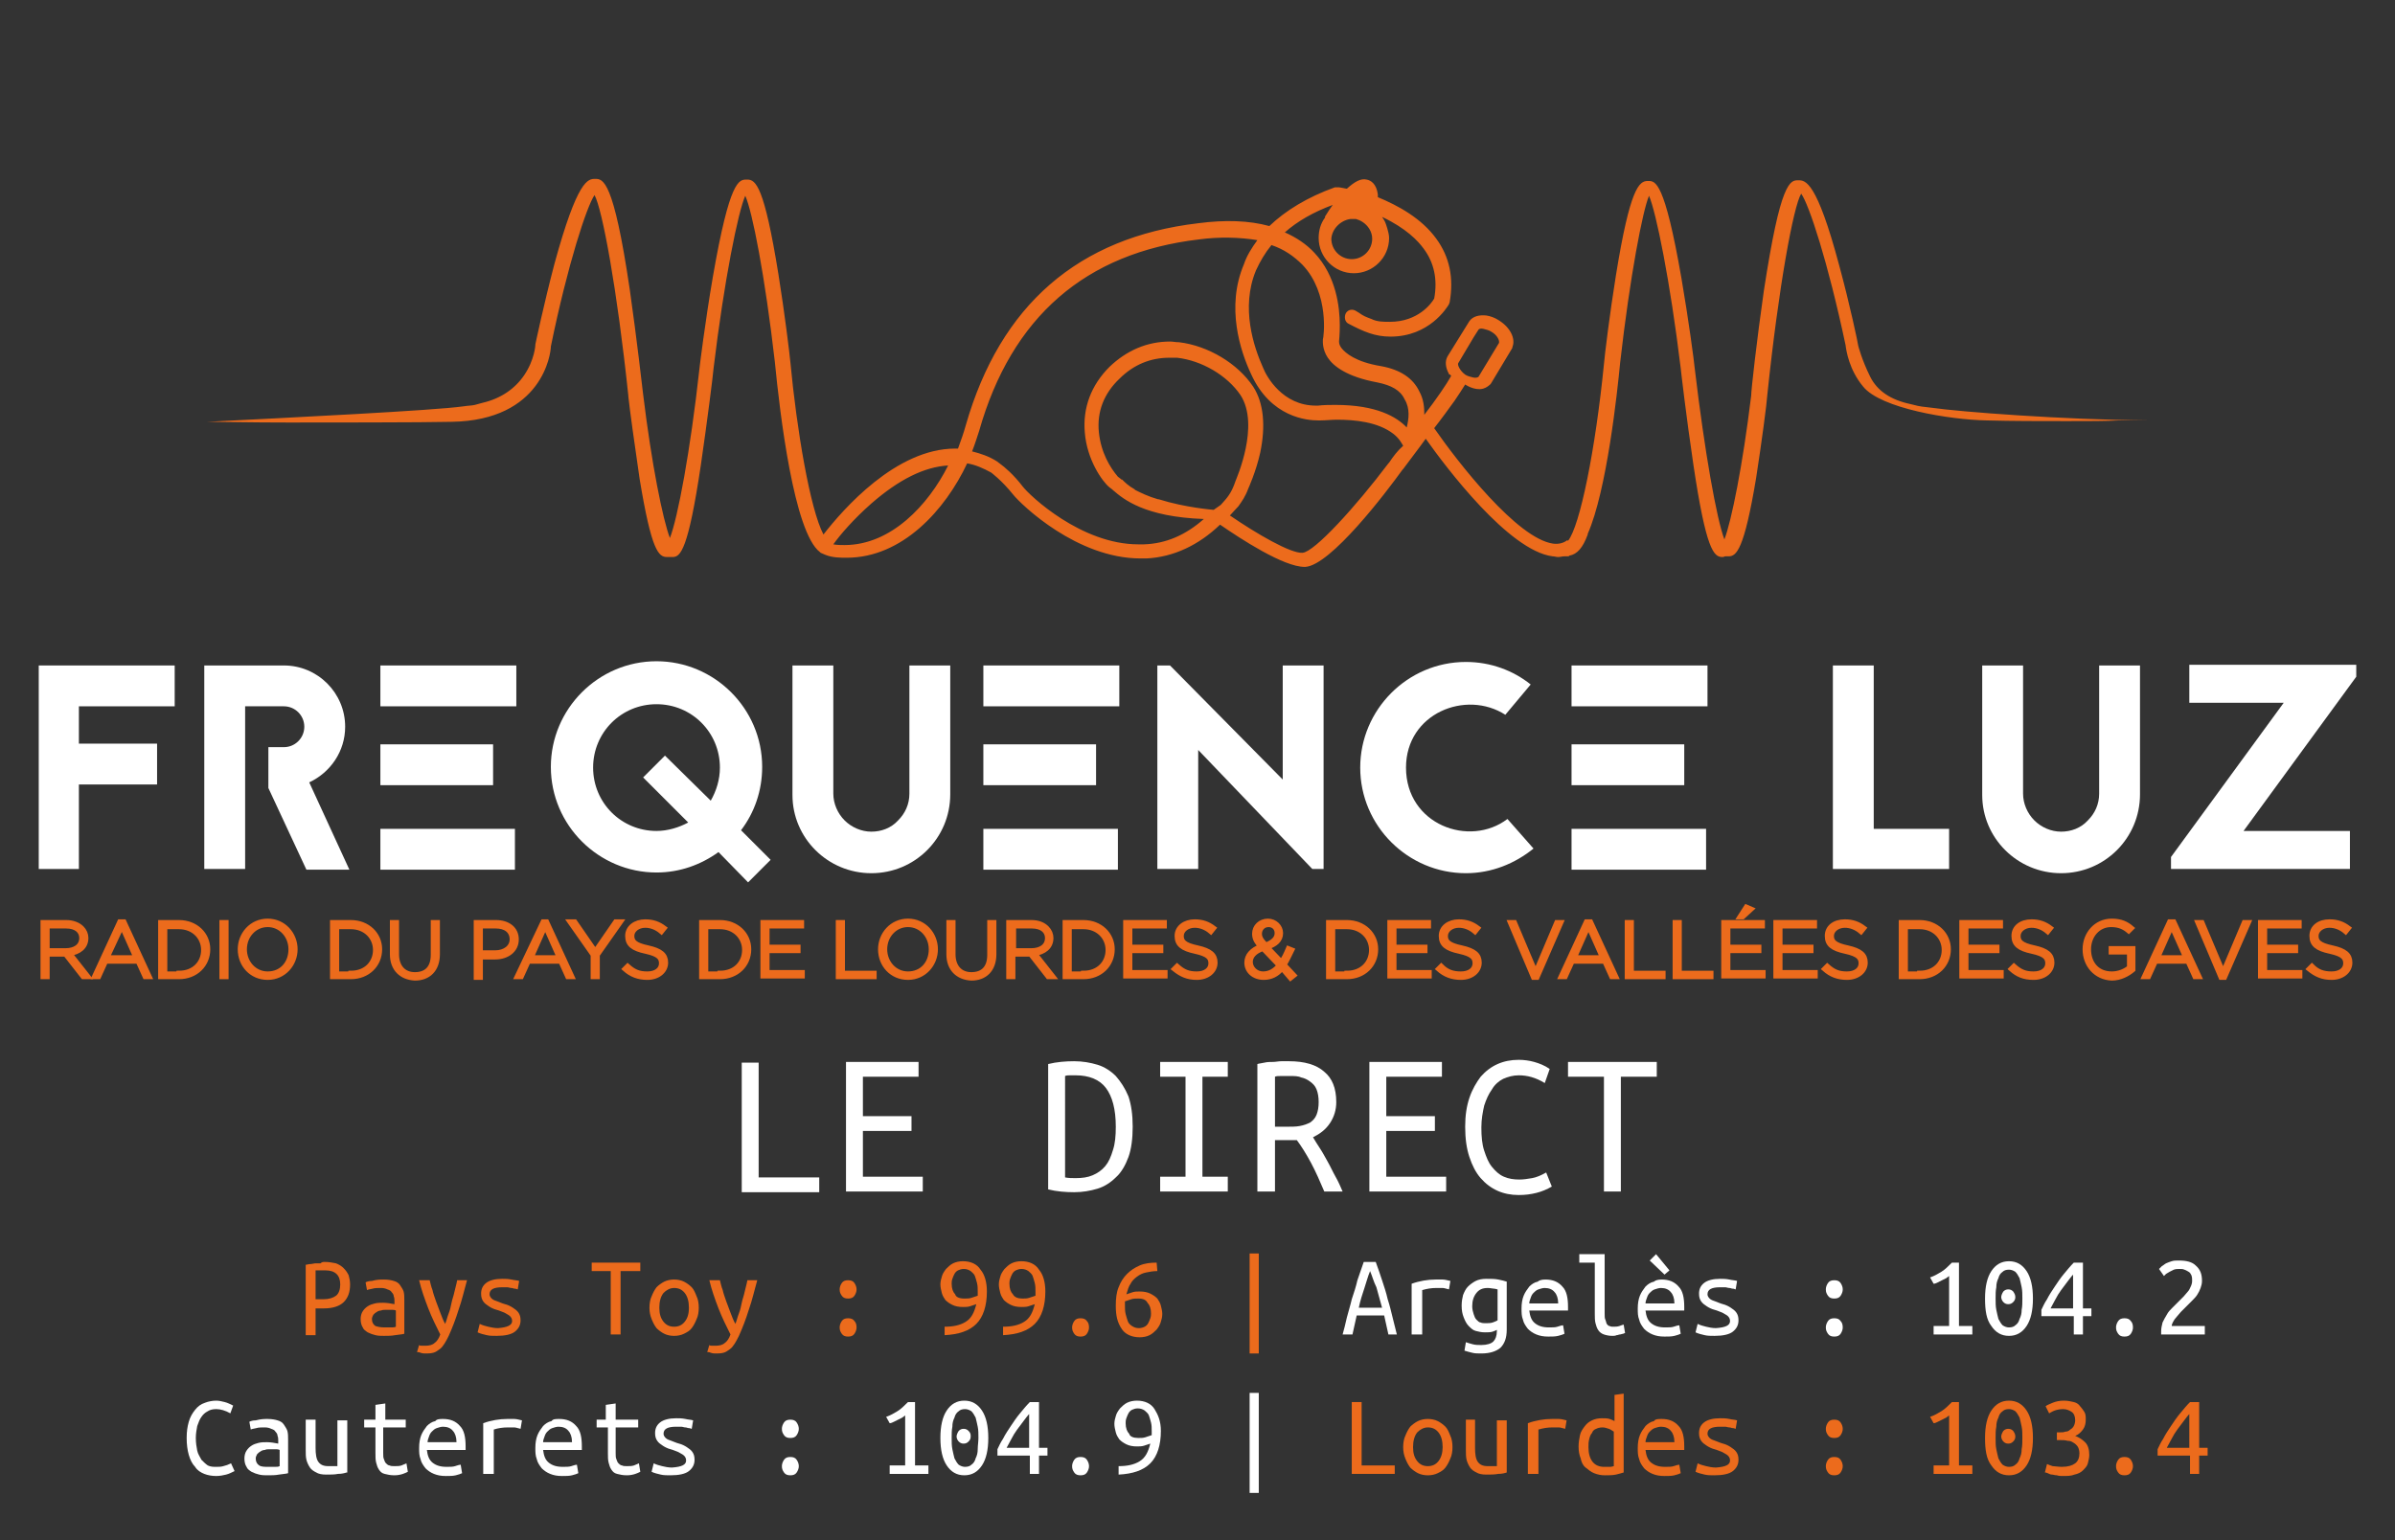 <?xml version="1.0" encoding="utf-8"?>
<!-- Generator: Adobe Illustrator 23.0.1, SVG Export Plug-In . SVG Version: 6.00 Build 0)  -->
<svg version="1.1" id="Calque_1" xmlns="http://www.w3.org/2000/svg" xmlns:xlink="http://www.w3.org/1999/xlink" x="0px" y="0px"
	 viewBox="0 0 340 218.7" style="enable-background:new 0 0 340 218.7;" xml:space="preserve">
<rect x="0" y="0" width="340" height="218.7" fill="#333333" stroke="none"/>
<style type="text/css">
	.st0{fill:#EC6B1C;stroke:#EC6B1C;stroke-width:0.7;stroke-miterlimit:10;}
	.st1{fill:#FFFFFF;}
	.st2{fill:#EC6B1C;}
</style>
<g>
	<g>
		<path class="st0" d="M6.1,131h3.3c0.9,0,1.7,0.3,2.2,0.8c0.4,0.4,0.6,0.9,0.6,1.4v0c0,1.3-1,2-2.3,2.2l2.6,3.3h-0.7l-2.5-3.2h0
			H6.7v3.2H6.1V131z M9.3,135c1.3,0,2.3-0.6,2.3-1.8v0c0-1-0.8-1.7-2.2-1.7H6.7v3.5H9.3z"/>
		<path class="st0" d="M17,130.9h0.6l3.6,7.8h-0.6l-1-2.2H15l-1,2.2h-0.6L17,130.9z M19.3,136l-2-4.5l-2.1,4.5H19.3z"/>
		<path class="st0" d="M22.8,131h2.6c2.4,0,4.1,1.7,4.1,3.8v0c0,2.2-1.7,3.9-4.1,3.9h-2.6V131z M25.4,138.2c2.2,0,3.5-1.5,3.5-3.3v0
			c0-1.8-1.4-3.3-3.5-3.3h-2v6.7H25.4z"/>
		<path class="st0" d="M31.5,131h0.6v7.7h-0.6V131z"/>
		<path class="st0" d="M34.1,134.8L34.1,134.8c0-2.1,1.6-4,3.9-4c2.3,0,3.9,1.9,3.9,4c0,0,0,0,0,0c0,2.1-1.6,4-3.9,4
			C35.7,138.8,34.1,137,34.1,134.8z M41.3,134.8L41.3,134.8c0-1.9-1.4-3.5-3.3-3.5c-1.9,0-3.3,1.6-3.3,3.5v0c0,1.9,1.4,3.5,3.3,3.5
			C40,138.3,41.3,136.8,41.3,134.8z"/>
		<path class="st0" d="M47.2,131h2.6c2.4,0,4.1,1.7,4.1,3.8v0c0,2.2-1.7,3.9-4.1,3.9h-2.6V131z M49.8,138.2c2.2,0,3.5-1.5,3.5-3.3v0
			c0-1.8-1.4-3.3-3.5-3.3h-2v6.7H49.8z"/>
		<path class="st0" d="M55.7,135.5V131h0.6v4.5c0,1.8,1,2.9,2.6,2.9c1.6,0,2.6-0.9,2.6-2.8V131h0.6v4.5c0,2.2-1.3,3.4-3.2,3.4
			C57,138.8,55.7,137.6,55.7,135.5z"/>
		<path class="st0" d="M67.6,131h2.8c1.7,0,2.9,0.9,2.9,2.4v0c0,1.6-1.4,2.5-3,2.5h-2.1v2.9h-0.6V131z M70.3,135.3
			c1.4,0,2.4-0.8,2.4-1.9v0c0-1.2-0.9-1.9-2.3-1.9h-2.2v3.8H70.3z"/>
		<path class="st0" d="M77.1,130.9h0.5l3.6,7.8h-0.6l-1-2.2h-4.6l-1,2.2h-0.6L77.1,130.9z M79.4,136l-2-4.5l-2,4.5H79.4z"/>
		<path class="st0" d="M84.2,135.6l-3.3-4.7h0.7l2.9,4.2l2.9-4.2h0.7l-3.3,4.7v3.1h-0.6V135.6z"/>
		<path class="st0" d="M88.7,137.6l0.4-0.4c0.9,0.8,1.6,1.1,2.8,1.1c1.2,0,2-0.6,2-1.5v0c0-0.8-0.4-1.3-2.2-1.7
			c-1.9-0.4-2.6-1-2.6-2.2v0c0-1.2,1.1-2,2.5-2c1.1,0,1.9,0.3,2.7,0.9l-0.4,0.5c-0.7-0.6-1.5-0.9-2.3-0.9c-1.1,0-1.9,0.7-1.9,1.5v0
			c0,0.8,0.4,1.3,2.3,1.7c1.8,0.4,2.5,1,2.5,2.1v0c0,1.2-1.1,2.1-2.6,2.1C90.6,138.8,89.6,138.4,88.7,137.6z"/>
		<path class="st0" d="M99.6,131h2.6c2.4,0,4.1,1.7,4.1,3.8v0c0,2.2-1.7,3.9-4.1,3.9h-2.6V131z M102.2,138.2c2.2,0,3.5-1.5,3.5-3.3
			v0c0-1.8-1.4-3.3-3.5-3.3h-2v6.7H102.2z"/>
		<path class="st0" d="M108.3,131h5.5v0.5h-4.9v3h4.4v0.5h-4.4v3.1h5v0.5h-5.6V131z"/>
		<path class="st0" d="M119,131h0.6v7.2h4.5v0.5H119V131z"/>
		<path class="st0" d="M125,134.8L125,134.8c0-2.1,1.6-4,3.9-4c2.3,0,3.9,1.9,3.9,4c0,0,0,0,0,0c0,2.1-1.6,4-3.9,4
			C126.6,138.8,125,137,125,134.8z M132.2,134.8L132.2,134.8c0-1.9-1.4-3.5-3.3-3.5c-1.9,0-3.3,1.6-3.3,3.5v0c0,1.9,1.4,3.5,3.3,3.5
			C130.9,138.3,132.2,136.8,132.2,134.8z"/>
		<path class="st0" d="M134.7,135.5V131h0.6v4.5c0,1.8,1,2.9,2.6,2.9c1.6,0,2.6-0.9,2.6-2.8V131h0.6v4.5c0,2.2-1.3,3.4-3.2,3.4
			C136,138.8,134.7,137.6,134.7,135.5z"/>
		<path class="st0" d="M143.2,131h3.2c1,0,1.7,0.3,2.2,0.8c0.4,0.4,0.6,0.9,0.6,1.4v0c0,1.3-1,2-2.3,2.2l2.6,3.3h-0.7l-2.5-3.2h0
			h-2.5v3.2h-0.6V131z M146.4,135c1.3,0,2.3-0.6,2.3-1.8v0c0-1-0.8-1.7-2.2-1.7h-2.6v3.5H146.4z"/>
		<path class="st0" d="M151.2,131h2.6c2.4,0,4.1,1.7,4.1,3.8v0c0,2.2-1.7,3.9-4.1,3.9h-2.6V131z M153.8,138.2c2.2,0,3.5-1.5,3.5-3.3
			v0c0-1.8-1.4-3.3-3.5-3.3h-2v6.7H153.8z"/>
		<path class="st0" d="M159.8,131h5.5v0.5h-4.9v3h4.4v0.5h-4.4v3.1h5v0.5h-5.6V131z"/>
		<path class="st0" d="M166.7,137.6l0.4-0.4c0.9,0.8,1.6,1.1,2.8,1.1c1.2,0,2-0.6,2-1.5v0c0-0.8-0.4-1.3-2.2-1.7
			c-1.9-0.4-2.6-1-2.6-2.2v0c0-1.2,1.1-2,2.5-2c1.1,0,1.9,0.3,2.7,0.9l-0.4,0.5c-0.7-0.6-1.5-0.9-2.3-0.9c-1.1,0-1.9,0.7-1.9,1.5v0
			c0,0.8,0.4,1.3,2.3,1.7c1.8,0.4,2.5,1,2.5,2.1v0c0,1.2-1.1,2.1-2.6,2.1C168.6,138.8,167.7,138.4,166.7,137.6z"/>
		<path class="st0" d="M182,137.5c-0.7,0.9-1.6,1.3-2.6,1.3c-1.4,0-2.4-0.9-2.4-2.1v0c0-1,0.7-1.8,2-2.3c-0.6-0.6-0.9-1.1-0.9-1.8v0
			c0-1,0.8-1.8,1.9-1.8c1,0,1.8,0.8,1.8,1.7v0c0,1-0.7,1.6-1.9,2l2,2.1c0.4-0.5,0.7-1.2,1-1.9l0.5,0.2c-0.4,0.8-0.7,1.5-1.1,2.1
			l1.4,1.5l-0.5,0.4L182,137.5z M181.6,137.1l-2.3-2.4c-1.2,0.4-1.8,1.1-1.8,1.9v0c0,0.9,0.8,1.7,1.8,1.7
			C180.3,138.3,181,137.8,181.6,137.1z M181.3,132.5L181.3,132.5c0-0.7-0.5-1.2-1.2-1.2c-0.8,0-1.3,0.6-1.3,1.3v0
			c0,0.5,0.2,0.9,0.9,1.6C180.7,133.8,181.3,133.3,181.3,132.5z"/>
		<path class="st0" d="M188.6,131h2.6c2.4,0,4.1,1.7,4.1,3.8v0c0,2.2-1.7,3.9-4.1,3.9h-2.6V131z M191.2,138.2c2.2,0,3.5-1.5,3.5-3.3
			v0c0-1.8-1.4-3.3-3.5-3.3h-2v6.7H191.2z"/>
		<path class="st0" d="M197.3,131h5.5v0.5h-4.9v3h4.4v0.5h-4.4v3.1h5v0.5h-5.6V131z"/>
		<path class="st0" d="M204.2,137.6l0.4-0.4c0.8,0.8,1.6,1.1,2.8,1.1c1.2,0,2-0.6,2-1.5v0c0-0.8-0.4-1.3-2.2-1.7
			c-1.9-0.4-2.6-1-2.6-2.2v0c0-1.2,1.1-2,2.5-2c1.1,0,1.9,0.3,2.7,0.9l-0.4,0.5c-0.7-0.6-1.5-0.9-2.3-0.9c-1.1,0-1.9,0.7-1.9,1.5v0
			c0,0.8,0.4,1.3,2.3,1.7c1.8,0.4,2.5,1,2.5,2.1v0c0,1.2-1.1,2.1-2.6,2.1C206.1,138.8,205.1,138.4,204.2,137.6z"/>
		<path class="st0" d="M214.4,131h0.6l3,7.1l3-7.1h0.6l-3.4,7.8h-0.5L214.4,131z"/>
		<path class="st0" d="M225.2,130.9h0.6l3.6,7.8h-0.6l-1-2.2h-4.6l-1,2.2h-0.6L225.2,130.9z M227.5,136l-2-4.5l-2,4.5H227.5z"/>
		<path class="st0" d="M231,131h0.6v7.2h4.5v0.5H231V131z"/>
		<path class="st0" d="M237.8,131h0.6v7.2h4.5v0.5h-5.1V131z"/>
		<path class="st0" d="M244.7,131h5.5v0.5h-4.9v3h4.4v0.5h-4.4v3.1h5v0.5h-5.6V131z M247.9,128.8l0.7,0.3l-1.2,1.1H247L247.9,128.8z
			"/>
		<path class="st0" d="M252.1,131h5.5v0.5h-4.9v3h4.4v0.5h-4.4v3.1h5v0.5h-5.6V131z"/>
		<path class="st0" d="M259,137.6l0.4-0.4c0.9,0.8,1.6,1.1,2.8,1.1c1.2,0,2-0.6,2-1.5v0c0-0.8-0.4-1.3-2.2-1.7
			c-1.9-0.4-2.6-1-2.6-2.2v0c0-1.2,1-2,2.5-2c1.1,0,1.9,0.3,2.7,0.9l-0.4,0.5c-0.7-0.6-1.5-0.9-2.3-0.9c-1.1,0-1.9,0.7-1.9,1.5v0
			c0,0.8,0.4,1.3,2.3,1.7c1.8,0.4,2.5,1,2.5,2.1v0c0,1.2-1.1,2.1-2.6,2.1C260.9,138.8,259.9,138.4,259,137.6z"/>
		<path class="st0" d="M269.9,131h2.6c2.4,0,4.1,1.7,4.1,3.8v0c0,2.2-1.7,3.9-4.1,3.9h-2.6V131z M272.5,138.2c2.2,0,3.5-1.5,3.5-3.3
			v0c0-1.8-1.4-3.3-3.5-3.3h-2v6.7H272.5z"/>
		<path class="st0" d="M278.5,131h5.5v0.5h-4.9v3h4.4v0.5h-4.4v3.1h5v0.5h-5.6V131z"/>
		<path class="st0" d="M285.5,137.6l0.4-0.4c0.9,0.8,1.6,1.1,2.8,1.1c1.2,0,2-0.6,2-1.5v0c0-0.8-0.4-1.3-2.2-1.7
			c-1.9-0.4-2.6-1-2.6-2.2v0c0-1.2,1-2,2.5-2c1.1,0,1.9,0.3,2.7,0.9l-0.4,0.5c-0.7-0.6-1.5-0.9-2.3-0.9c-1.1,0-1.9,0.7-1.9,1.5v0
			c0,0.8,0.4,1.3,2.3,1.7c1.8,0.4,2.5,1,2.5,2.1v0c0,1.2-1.1,2.1-2.6,2.1C287.3,138.8,286.4,138.4,285.5,137.6z"/>
		<path class="st0" d="M296,134.8L296,134.8c0-2.1,1.5-4,3.8-4c1.3,0,2.1,0.4,2.8,1l-0.4,0.4c-0.6-0.5-1.3-0.9-2.5-0.9
			c-1.9,0-3.2,1.6-3.2,3.5v0c0,2,1.2,3.5,3.3,3.5c1,0,1.9-0.4,2.5-0.9v-2.2h-2.6v-0.5h3.1v3c-0.7,0.6-1.8,1.2-3,1.2
			C297.5,138.8,296,137,296,134.8z"/>
		<path class="st0" d="M308,130.9h0.6l3.6,7.8h-0.6l-1-2.2h-4.6l-1,2.2h-0.6L308,130.9z M310.3,136l-2-4.5l-2,4.5H310.3z"/>
		<path class="st0" d="M312,131h0.6l3,7.1l3-7.1h0.6l-3.4,7.8h-0.5L312,131z"/>
		<path class="st0" d="M320.9,131h5.5v0.5h-4.9v3h4.4v0.5h-4.4v3.1h5v0.5h-5.6V131z"/>
		<path class="st0" d="M327.8,137.6l0.4-0.4c0.8,0.8,1.6,1.1,2.8,1.1c1.2,0,2-0.6,2-1.5v0c0-0.8-0.4-1.3-2.2-1.7
			c-1.9-0.4-2.6-1-2.6-2.2v0c0-1.2,1-2,2.5-2c1.1,0,1.9,0.3,2.7,0.9l-0.4,0.5c-0.7-0.6-1.5-0.9-2.3-0.9c-1.1,0-1.9,0.7-1.9,1.5v0
			c0,0.8,0.4,1.3,2.3,1.7c1.8,0.4,2.5,1,2.5,2.1v0c0,1.2-1.1,2.1-2.6,2.1C329.7,138.8,328.8,138.4,327.8,137.6z"/>
	</g>
	<g>
		<path class="st1" d="M24.7,100.3H11.2v5.3h11.1v5.8H11.2v12H5.5V94.5h19.3V100.3z"/>
		<path class="st1" d="M34.8,100.3v23.1h-5.8V94.5h11.3c4.8,0,8.7,3.9,8.7,8.7c0,3.5-2.1,6.5-5.1,7.9l5.7,12.4h-6.1l-5.4-11.6v-5.8
			h2.2c1.6,0,2.9-1.3,2.9-2.9c0-1.6-1.3-2.9-2.9-2.9H34.8z"/>
		<rect x="54" y="105.7" class="st1" width="16" height="5.8"/>
		<rect x="54" y="117.7" class="st1" width="19.1" height="5.8"/>
		<rect x="54" y="94.5" class="st1" width="19.3" height="5.8"/>
		<path class="st1" d="M106.2,125.3L102,121c-2.5,1.8-5.5,2.9-8.8,2.9c-8.2,0-15-6.7-15-15c0-8.2,6.7-15,15-15c8.2,0,15,6.7,15,15
			c0,3.4-1.1,6.5-3,9l4.2,4.2L106.2,125.3z M100.9,113.7c0.8-1.4,1.3-3,1.3-4.7c0-5-4-9-9-9c-5,0-9,4-9,9c0,5,4,9,9,9
			c1.6,0,3.2-0.5,4.5-1.2l-6.4-6.4l3.1-3.1L100.9,113.7z"/>
		<path class="st1" d="M134.9,112.8c0,6.2-5,11.2-11.2,11.2c-6.2,0-11.2-5-11.2-11.1V94.5h5.8v18.2c0,1.4,0.6,2.8,1.6,3.8
			c1,1,2.4,1.6,3.8,1.6c1.4,0,2.8-0.5,3.8-1.6c1-1,1.6-2.3,1.6-3.8h0V94.5h5.8L134.9,112.8L134.9,112.8z"/>
		<path class="st1" d="M158.9,100.3h-19.3v-5.8h19.3V100.3z M139.6,105.7h16v5.8h-16V105.7z M139.6,117.7h19.1v5.8h-19.1V117.7z"/>
		<path class="st1" d="M186.3,123.4l-16.2-16.9v16.9h-5.8V94.5h1.8l16,16.2V94.5h5.8v28.9H186.3z"/>
		<path class="st1" d="M213.7,101.5c-5.6-3.6-14.1-0.2-14.1,7.5c0,8.1,9,11.4,14.4,7.3l3.7,4.2c-2.6,2.1-5.9,3.5-9.6,3.5
			c-8.2,0-15-6.7-15-15c0-8.2,6.7-15,15-15c3.5,0,6.7,1.2,9.2,3.2L213.7,101.5z"/>
		<path class="st1" d="M242.4,100.3h-19.3v-5.8h19.3V100.3z M223.1,105.7h16v5.8h-16V105.7z M223.1,117.7h19.1v5.8h-19.1V117.7z"/>
		<path class="st1" d="M265.9,117.7h10.8v5.7h-16.5V94.5h5.8V117.7z"/>
		<path class="st1" d="M303.8,112.8c0,6.2-5,11.2-11.2,11.2c-6.2,0-11.2-5-11.2-11.1V94.5h5.8v18.2c0,1.4,0.6,2.8,1.6,3.8
			c1,1,2.4,1.6,3.8,1.6c1.4,0,2.8-0.5,3.8-1.6c1-1,1.6-2.3,1.6-3.8h0V94.5h5.8L303.8,112.8L303.8,112.8z"/>
		<path class="st1" d="M308.2,123.4v-1.7l16-21.9h-13.4v-5.4h23.7v1.7l-16,21.9h15.1v5.4H308.2z"/>
	</g>
	<path class="st2" d="M274.2,57.9L274.2,57.9c-1-0.1-1.8-0.2-2.5-0.4c0,0,0,0,0,0c-0.1,0-0.3-0.1-0.4-0.1c-2.9-0.6-4.8-1.9-5.8-3.9
		c-1.2-2.4-1.7-4.4-1.7-4.4c0-0.2-1.2-5.9-2.7-11.4c-3.2-12-4.8-12.1-5.8-12.1c-0.6,0-1.2,0-2,2c-0.8,2-1.7,5.9-2.9,13.7
		c-1,7-1.8,14.1-1.8,14.9c-1.2,9.9-2.8,17.8-3.8,20.4c-1.1-2.9-2.8-12.4-4.2-24.2c-0.1-1.1-0.9-7.1-1.9-12.9
		c-2.4-13.8-3.7-13.8-4.7-13.8h-0.1c-1.2,0-2.5,1-4.5,13.4c-0.9,5.6-1.6,11.4-1.7,12.6c-1.2,12.1-3.4,23-5.1,25.1l-0.1-0.1
		c-0.5,0.4-1.2,0.6-2,0.5c-5.1-0.7-13.5-11.5-16.9-16.4c1.1-1.4,2.1-2.8,2.9-3.9l0.8-1.2l0.7-1.1c0,0,1.3,0.9,2.5,0.6
		c0.1,0,0.2-0.1,0.3-0.1c0.2-0.1,0.4-0.2,0.5-0.3c0.1-0.1,0.3-0.2,0.4-0.4l3-5l0-0.1c0.5-1.2-0.3-2.8-1.9-3.8
		c-0.6-0.4-1.2-0.6-1.8-0.7c-1-0.1-1.9,0.1-2.4,0.8l-3.1,5c-0.4,0.7-0.3,1.6,0.2,2.5c0,0,0,0.1,0.1,0.1c0,0,0,0,0.1,0
		c0,0.1,0.1,0.1,0.1,0.2c-0.6,1.1-2.1,3.3-3.8,5.5c0-1.1-0.1-2.2-0.7-3.3c-0.9-1.9-2.7-3.1-5.4-3.6c-3.7-0.6-5.1-1.9-5.6-2.5
		c-0.5-0.6-0.4-1.1-0.4-1.1c0,0,0.1-0.9,0.1-2.2c0-2.6-0.5-7-3.6-10.3c-1.1-1.2-2.6-2.2-4.2-2.9c1.8-1.6,4.1-2.9,6.8-3.9
		c-0.3,0.4-0.7,1-1,1.5c-0.1,0.1-0.1,0.2-0.1,0.3c-0.6,0.8-0.9,1.8-0.9,2.9c0,2.7,2.2,5,5,5c2.7,0,5-2.2,5-5c0-0.8-0.5-2.1-0.5-2.1
		c-0.1-0.3-0.3-0.6-0.5-0.9c3.4,1.6,5.1,3.4,5.9,4.5c1.5,2,2,4.4,1.5,7.1c-0.4,0.7-2.3,3.3-6.3,3.3c-0.9,0-1.8,0-2.6-0.4
		c-0.8-0.3-1.1-0.4-1.8-0.9l-0.5-0.3c-0.6-0.3-1.2,0-1.4,0.5c-0.2,0.6,0,1.2,0.5,1.4c2.1,1.1,3.7,1.8,5.9,1.8c5.5,0,8-4.1,8.3-4.6
		c0-0.1,0.1-0.2,0.1-0.3c0.6-3.4,0-6.4-1.9-9c-2.1-2.9-5.4-4.7-8.3-5.9c0-0.1,0-0.3,0-0.4c-0.2-1.5-1-2-1.6-2.1
		c-0.8-0.2-1.7,0.3-2.8,1.3c-0.6-0.1-1-0.2-1.1-0.2l-0.1,0l-0.2,0h-0.1l-0.2,0c-3.9,1.4-7,3.3-9.3,5.5c-2.9-0.8-6.3-0.9-10.1-0.4
		c-17,2-28.1,11.6-33,28.7c-0.3,1.1-0.7,2.2-1.1,3.3c-0.1,0-0.3,0-0.4,0c-8.4,0-15.9,8.6-18.7,12.2c-1.9-3.6-3.8-14.9-4.7-24.5
		c-0.1-1.1-0.8-6.9-1.7-12.5c-2-12.4-3.2-13.4-4.4-13.4h-0.1c-1.1,0-2.4,0-4.8,13.8c-1.1,6.4-1.9,12.9-1.9,13
		c-1.3,11.8-3.1,21.3-4.2,24.1c-1-2.6-2.6-10.5-3.8-20.4c-0.1-0.8-0.9-7.9-1.9-14.9c-2.3-15.6-3.8-15.7-4.9-15.7
		c-1,0-2.5,0-5.8,12.1c-1.5,5.7-2.7,11.4-2.7,11.4v0.1c0,0-0.1,2.1-1.6,4.3c-1.3,1.9-3.3,3.3-5.9,3.9c-0.4,0.1-0.7,0.2-1.1,0.3
		c-0.4,0.1-1,0.1-1.6,0.2c-4.2,0.6-24.6,1.6-36.4,2.2v0h0.7c1.5,0,5.4,0.1,10.9,0.1c3.8,0,19.4,0,23.1-0.1
		c12.9-0.2,14.1-9.7,14.1-10.7c2.4-11.7,5.1-19.9,6.2-21.5c1.1,2,3.2,13.3,4.8,28.5l0,0.1c0.2,1.9,0.9,6.9,1.6,11.7
		c1.7,10.3,2.7,11.1,3.9,11.1c0.1,0,0.2,0,0.3,0c0,0,0.1,0,0.1,0l0.1,0c0.1,0,0.2,0,0.3,0c1.1,0,2.2-1,4-13.1
		c0.9-6.2,1.7-12.5,1.8-13.7c1.5-12.5,3.5-22.3,4.5-24.5c1,2.2,2.8,11.4,4.2,23.6c0.7,7.2,2.7,24.2,6.4,27l0.1,0.1
		c0.2,0.1,0.5,0.2,0.7,0.3c1,0.4,2.1,0.4,3,0.4c7.9,0,14-6.8,17.1-13.4c1.2,0.2,2.3,0.7,3.4,1.3c0,0,1.5,1.1,3.1,3.1
		c1.2,1.5,9.1,9.1,18.1,9.1c0.3,0,0.6,0,0.9,0c3.8-0.2,7.4-1.9,10.4-4.8c2.9,2,9,6,12,6h0.1c3.6-0.2,11.5-10.6,13.8-13.8l0.1-0.1
		c1.1-1.5,2.2-2.9,3.2-4.3c2.9,4.1,11.8,15.9,18,16.7c0.3,0,0.5,0.1,0.8,0.1c0.3,0,0.6-0.1,0.9-0.1l0.4,0c0.1,0,0.1,0,0.1,0
		c0.1,0,0.1,0,0.2-0.1c0,0,0,0,0,0c1.1-0.2,1.9-1.1,2.6-3l0-0.1c2.7-6.1,4.2-20.1,4.6-24.3c1.4-12.3,3.2-21.6,4.1-23.7
		c1,2.3,3,12.1,4.5,24.5c0,0.1,0.8,7,1.8,13.7c1.8,12.1,2.9,13.1,4.1,13.1c0.1,0,0.2,0,0.4-0.1h0.1c0,0,0,0,0.1,0c0.1,0,0.2,0,0.3,0
		c1.1,0,2.2-0.9,3.9-11.1c0.8-5.2,1.5-10.4,1.6-11.9c1.6-15.3,3.7-26.7,4.8-28.5c1.1,1.5,3.8,9.7,6.3,21.5c0.1,0.8,0.5,3.5,2.5,5.9
		c2.5,3.1,12.3,4.7,17.5,4.8c3.7,0.1,7.6,0.1,11.4,0.1c3,0,5.6,0,7.4-0.1c1.9,0,3.1,0,3.5,0l0.6,0C292.9,59.6,278.4,58.5,274.2,57.9
		z M207,51.6L207,51.6l2.2-3.7l0.7-1.1c0.1-0.1,0.3-0.2,0.7-0.1c0.4,0.1,0.8,0.2,1.1,0.4c0.9,0.5,1.2,1.3,1.1,1.6l-2.6,4.3l-0.3,0.5
		c-0.1,0.1-0.4,0.2-0.8,0.1c-0.4-0.1-0.8-0.2-1.1-0.4C207.2,52.6,206.9,51.8,207,51.6z M191.7,31.1h0.3c0.2,0,0.4,0,0.5,0
		c0.3,0.1,0.6,0.2,0.9,0.4c0.8,0.5,1.4,1.4,1.4,2.4c0,1.6-1.3,2.9-2.9,2.9c-1.6,0-2.9-1.3-2.9-2.9C189.1,32.5,190.3,31.3,191.7,31.1
		z M119.9,77.4c-0.5,0-1.1,0-1.6-0.1c1-1.4,2.9-3.6,5.4-5.8c3.9-3.4,7.5-5.2,10.9-5.4C131.8,71.7,126.5,77.4,119.9,77.4z
		 M172.3,72.4c0,0-4-0.3-7.8-1.5c0,0-0.1,0-0.1,0c-1.4-0.4-2.4-0.9-3.2-1.3c-0.1,0-0.1-0.1-0.1-0.1c-0.9-0.5-1.4-1-1.8-1.4l-0.1,0
		l-0.1-0.1c-0.1-0.1-0.3-0.2-0.4-0.3c-1.1-1.3-2.4-3.4-2.7-6.3c-0.3-2.9,0.7-5.5,2.9-7.6c2-2,4.4-3,7.1-3c0.4,0,0.8,0,1.1,0
		c3.5,0.4,7.1,2.5,9,5.3c2.8,4.3-0.6,11.9-0.7,12.2c-0.6,1.8-1.2,2.4-2.1,3.4L172.3,72.4z M197.2,65.7l-0.1,0.1
		c-4.6,6.1-10.5,12.6-12.2,12.7c-1.7,0.1-6.5-2.7-10.3-5.3c0.4-0.4,0.7-0.8,1.2-1.3c0.5-0.7,1-1.4,1.4-2.5c0,0,1.1-2.4,1.7-5.1
		c0.8-3.8,0.5-7.1-1-9.4c-2.2-3.3-6.4-5.8-10.5-6.3c-0.5,0-0.9-0.1-1.3-0.1c-3.3,0-6.2,1.3-8.6,3.6c-2.6,2.6-3.8,5.8-3.5,9.3
		c0.3,3.9,2.5,7,3.5,7.8c0.1,0.1,0.3,0.2,0.5,0.4c1.5,1.3,4.5,3.8,12.9,4.1c-2.6,2.3-5.4,3.5-8.5,3.6c-0.3,0-0.5,0-0.8,0
		c-8.1,0-15.4-6.9-16.4-8.2c-1.3-1.7-2.6-2.8-3.3-3.3l-0.4-0.3c-1.1-0.7-2.3-1.1-3.5-1.4c0.4-1,0.7-2,1-2.9
		c4.6-16.2,15.1-25.3,31.2-27.2c3-0.4,5.8-0.3,8.3,0.1c-0.8,1.1-1.5,2.2-1.9,3.4c-2.6,6.1-0.5,12.4,1,15.6c2.8,6.2,8,6.6,9.5,6.6
		c0.1,0,0.2,0,0.3,0h0.1c0.7,0,1.5-0.1,2.3-0.1c2.5,0,5.8,0.3,8,2c0.9,0.7,1.2,1.4,1.4,1.7C198.4,64,197.8,64.8,197.2,65.7z
		 M199.7,60.7c-1.4-1.5-4.3-3.2-10.1-3.2c-0.8,0-1.6,0-2.5,0.1h-0.3c-4.7,0-7-4.1-7.5-5.4c-1.3-2.9-3.2-8.5-1-13.8
		c0.6-1.3,1.3-2.5,2.2-3.6c1.8,0.6,3.2,1.6,4.4,2.8c3.9,4.1,3,10.4,2.9,10.6c0,0.3-0.1,1.4,0.7,2.6c0.8,1.2,2.7,2.7,7,3.5
		c2,0.4,3.3,1.1,3.9,2.4C200.2,58,200,59.5,199.7,60.7z"/>
</g>
<g>
	<path class="st1" d="M116.3,167.2v2.1h-11v-18.4h2.4v16.3H116.3z"/>
	<path class="st1" d="M120.1,169.2v-18.4h10.3v2.1h-7.9v5.6h6.9v2.1h-6.9v6.5h8.5v2.1H120.1z"/>
	<path class="st1" d="M160.8,160c0,1.7-0.2,3.2-0.6,4.3s-1,2.2-1.8,2.9c-0.7,0.7-1.6,1.3-2.6,1.6s-2.1,0.5-3.3,0.5
		c-1.2,0-2.5-0.1-3.7-0.4v-17.8c1.2-0.3,2.5-0.4,3.7-0.4c1.2,0,2.3,0.2,3.3,0.5s1.9,0.9,2.6,1.6c0.7,0.8,1.3,1.7,1.8,2.9
		C160.6,156.9,160.8,158.3,160.8,160z M151.2,167.2c0.5,0.1,1,0.1,1.5,0.1c0.9,0,1.7-0.1,2.4-0.4c0.7-0.3,1.3-0.7,1.8-1.3
		c0.5-0.6,0.8-1.3,1.1-2.3c0.3-0.9,0.4-2,0.4-3.3c0-2.5-0.5-4.3-1.4-5.5s-2.4-1.8-4.3-1.8c-0.3,0-0.5,0-0.8,0c-0.2,0-0.5,0-0.7,0.1
		V167.2z"/>
	<path class="st1" d="M170.7,152.9v14.2h3.6v2.1h-9.6v-2.1h3.6v-14.2h-3.6v-2.1h9.6v2.1H170.7z"/>
	<path class="st1" d="M189.7,156.5c0,1.1-0.3,2.1-0.9,3c-0.6,0.9-1.4,1.5-2.4,2c0.3,0.5,0.6,1,1,1.6c0.4,0.6,0.7,1.2,1.1,1.9
		c0.4,0.7,0.7,1.4,1.1,2.1c0.4,0.7,0.7,1.4,1,2.1H188c-0.6-1.4-1.2-2.8-1.9-4.1c-0.7-1.3-1.4-2.4-2-3.2c-0.1,0-0.3,0-0.5,0
		c-0.2,0-0.4,0-0.5,0H181v7.3h-2.5v-18.1c0.3-0.1,0.6-0.1,1-0.2c0.4-0.1,0.8-0.1,1.2-0.1c0.4,0,0.8-0.1,1.2-0.1c0.4,0,0.8,0,1.1,0
		c2.2,0,3.9,0.5,5,1.5C189.1,153.1,189.7,154.5,189.7,156.5z M183.2,152.8c-0.5,0-0.9,0-1.3,0c-0.4,0-0.7,0-0.9,0.1v7.1h1.6
		c0.7,0,1.4,0,1.9-0.1c0.6-0.1,1.1-0.3,1.5-0.5c0.4-0.3,0.7-0.6,0.9-1.1s0.3-1.1,0.3-1.8c0-0.7-0.1-1.3-0.3-1.8s-0.5-0.8-0.9-1.1
		s-0.8-0.5-1.3-0.6C184.3,152.8,183.7,152.8,183.2,152.8z"/>
	<path class="st1" d="M194.4,169.2v-18.4h10.3v2.1h-7.9v5.6h6.9v2.1h-6.9v6.5h8.5v2.1H194.4z"/>
	<path class="st1" d="M220.3,168.5c-0.7,0.4-1.4,0.7-2.2,0.9c-0.8,0.2-1.6,0.3-2.5,0.3c-1.1,0-2.1-0.2-3-0.6c-0.9-0.4-1.7-1-2.4-1.8
		c-0.7-0.8-1.2-1.8-1.6-3c-0.4-1.2-0.6-2.6-0.6-4.3c0-1.6,0.2-2.9,0.6-4.1c0.4-1.2,1-2.2,1.6-3c0.7-0.8,1.5-1.4,2.4-1.8
		s1.9-0.6,3-0.6c0.7,0,1.5,0.1,2.2,0.3s1.5,0.5,2.2,1l-0.7,2c-1.3-0.8-2.5-1.1-3.7-1.1c-0.8,0-1.5,0.2-2.2,0.5
		c-0.6,0.3-1.2,0.8-1.6,1.5c-0.5,0.7-0.8,1.4-1.1,2.3c-0.2,0.9-0.4,1.9-0.4,3.1c0,1.3,0.1,2.4,0.4,3.3c0.3,0.9,0.6,1.7,1.1,2.3
		s1,1.1,1.7,1.4c0.7,0.3,1.4,0.4,2.2,0.4c0.6,0,1.2-0.1,1.8-0.2c0.6-0.1,1.3-0.4,2-0.8L220.3,168.5z"/>
	<path class="st1" d="M235.2,150.8v2.1h-5.1v16.3h-2.4v-16.3h-5.1v-2.1H235.2z"/>
</g>
<g>
	<path class="st2" d="M46.1,179.2c0.6,0,1.1,0.1,1.6,0.2c0.5,0.2,0.8,0.4,1.1,0.7c0.3,0.3,0.5,0.6,0.7,1c0.1,0.4,0.2,0.8,0.2,1.3
		c0,1.1-0.3,1.9-0.9,2.5c-0.6,0.6-1.6,0.9-2.8,0.9h-1.2v3.8h-1.4v-10c0.2,0,0.4-0.1,0.7-0.1c0.2,0,0.5-0.1,0.7-0.1
		c0.2,0,0.5,0,0.7,0C45.7,179.2,45.9,179.2,46.1,179.2z M46.2,180.4c-0.3,0-0.6,0-0.8,0c-0.3,0-0.5,0-0.6,0v4.1h1.1
		c0.8,0,1.4-0.2,1.8-0.5c0.4-0.3,0.6-0.9,0.6-1.6C48.3,181.1,47.6,180.4,46.2,180.4z"/>
	<path class="st2" d="M54.5,181.7c0.6,0,1.1,0.1,1.4,0.2c0.4,0.1,0.7,0.3,0.9,0.6c0.2,0.3,0.4,0.6,0.5,0.9c0.1,0.4,0.1,0.8,0.1,1.2
		v4.8c-0.3,0.1-0.7,0.1-1.3,0.2c-0.5,0.1-1.1,0.1-1.6,0.1c-0.4,0-0.8,0-1.2-0.1c-0.4-0.1-0.7-0.2-1.1-0.4c-0.3-0.2-0.6-0.4-0.7-0.7
		c-0.2-0.3-0.3-0.7-0.3-1.2c0-0.4,0.1-0.8,0.3-1.1c0.2-0.3,0.4-0.5,0.7-0.7c0.3-0.2,0.6-0.3,1-0.4c0.4-0.1,0.8-0.1,1.2-0.1
		c0.5,0,1.1,0.1,1.6,0.2v-0.4c0-0.2,0-0.5-0.1-0.7c0-0.2-0.1-0.4-0.3-0.6c-0.1-0.2-0.3-0.3-0.6-0.4c-0.2-0.1-0.5-0.2-0.9-0.2
		c-0.5,0-0.9,0-1.2,0.1c-0.4,0.1-0.6,0.1-0.8,0.2l-0.2-1.1c0.2-0.1,0.5-0.2,0.9-0.2C53.5,181.7,54,181.7,54.5,181.7z M54.6,188.5
		c0.3,0,0.6,0,0.9,0c0.3,0,0.5,0,0.7-0.1v-2.3c-0.2-0.1-0.4-0.1-0.6-0.1s-0.5,0-0.8,0c-0.3,0-0.5,0-0.7,0.1c-0.2,0-0.5,0.1-0.6,0.2
		c-0.2,0.1-0.3,0.2-0.5,0.4c-0.1,0.2-0.2,0.4-0.2,0.6c0,0.5,0.2,0.8,0.5,1C53.6,188.4,54,188.5,54.6,188.5z"/>
	<path class="st2" d="M59.5,191c0.1,0.1,0.2,0.1,0.4,0.1c0.2,0,0.3,0,0.5,0c0.5,0,1-0.1,1.3-0.4c0.3-0.2,0.6-0.6,0.8-1.2
		c-0.6-1.2-1.2-2.4-1.7-3.7c-0.5-1.3-1-2.7-1.3-4h1.5c0.1,0.4,0.2,0.9,0.4,1.4c0.1,0.5,0.3,1,0.5,1.6c0.2,0.5,0.4,1.1,0.6,1.6
		c0.2,0.5,0.4,1.1,0.7,1.6c0.2-0.5,0.3-1,0.5-1.5c0.2-0.5,0.3-1,0.4-1.5c0.1-0.5,0.3-1,0.4-1.5c0.1-0.5,0.3-1.1,0.4-1.7h1.4
		c-0.4,1.4-0.7,2.8-1.2,4.2c-0.4,1.3-0.9,2.6-1.4,3.7c-0.2,0.4-0.4,0.8-0.6,1.1c-0.2,0.3-0.4,0.6-0.7,0.8c-0.3,0.2-0.5,0.4-0.9,0.5
		s-0.7,0.1-1.1,0.1c-0.2,0-0.4,0-0.7-0.1c-0.2-0.1-0.4-0.1-0.5-0.1L59.5,191z"/>
	<path class="st2" d="M72.7,187.6c0-0.3-0.1-0.5-0.3-0.7c-0.2-0.2-0.5-0.3-0.8-0.5c-0.3-0.1-0.7-0.3-1.1-0.4s-0.8-0.3-1.1-0.5
		c-0.3-0.2-0.6-0.4-0.8-0.7c-0.2-0.3-0.3-0.6-0.3-1.1c0-0.6,0.2-1.1,0.7-1.5c0.5-0.4,1.3-0.6,2.3-0.6c0.4,0,0.8,0,1.3,0.1
		c0.4,0.1,0.8,0.1,1.1,0.2l-0.2,1.2c-0.1,0-0.2-0.1-0.4-0.1c-0.2,0-0.3-0.1-0.5-0.1c-0.2,0-0.4-0.1-0.6-0.1c-0.2,0-0.4,0-0.7,0
		c-1.2,0-1.8,0.3-1.8,1c0,0.2,0.1,0.4,0.3,0.6c0.2,0.2,0.5,0.3,0.8,0.4c0.3,0.1,0.7,0.3,1.1,0.4c0.4,0.1,0.8,0.3,1.1,0.5
		c0.3,0.2,0.6,0.4,0.8,0.7c0.2,0.3,0.3,0.6,0.3,1.1c0,0.7-0.3,1.2-0.8,1.6c-0.5,0.4-1.4,0.6-2.6,0.6c-0.5,0-1,0-1.4-0.1
		c-0.4-0.1-0.9-0.2-1.3-0.4l0.3-1.2c0.4,0.2,0.8,0.3,1.2,0.4c0.4,0.1,0.9,0.2,1.4,0.2C72,188.5,72.7,188.2,72.7,187.6z"/>
	<path class="st2" d="M90.9,179.3v1.2h-2.8v9h-1.4v-9H84v-1.2H90.9z"/>
	<path class="st2" d="M99.2,185.7c0,0.6-0.1,1.2-0.3,1.6c-0.2,0.5-0.4,0.9-0.7,1.3c-0.3,0.4-0.7,0.6-1.1,0.8
		c-0.4,0.2-0.9,0.3-1.4,0.3c-0.5,0-1-0.1-1.4-0.3c-0.4-0.2-0.8-0.5-1.1-0.8c-0.3-0.4-0.5-0.8-0.7-1.3c-0.2-0.5-0.3-1-0.3-1.6
		c0-0.6,0.1-1.2,0.3-1.6c0.2-0.5,0.4-0.9,0.7-1.3c0.3-0.3,0.7-0.6,1.1-0.8c0.4-0.2,0.9-0.3,1.4-0.3c0.5,0,1,0.1,1.4,0.3
		c0.4,0.2,0.8,0.5,1.1,0.8c0.3,0.3,0.5,0.8,0.7,1.3C99.1,184.5,99.2,185.1,99.2,185.7z M97.8,185.7c0-0.9-0.2-1.6-0.6-2.1
		c-0.4-0.5-0.9-0.7-1.5-0.7c-0.6,0-1.1,0.3-1.5,0.7c-0.4,0.5-0.6,1.2-0.6,2.1c0,0.9,0.2,1.5,0.6,2c0.4,0.5,0.9,0.7,1.5,0.7
		c0.6,0,1.1-0.2,1.5-0.7C97.6,187.2,97.8,186.6,97.8,185.7z"/>
	<path class="st2" d="M100.7,191c0.1,0.1,0.2,0.1,0.4,0.1c0.2,0,0.3,0,0.5,0c0.5,0,1-0.1,1.3-0.4c0.3-0.2,0.6-0.6,0.8-1.2
		c-0.6-1.2-1.2-2.4-1.7-3.7c-0.5-1.3-1-2.7-1.3-4h1.5c0.1,0.4,0.2,0.9,0.4,1.4c0.1,0.5,0.3,1,0.5,1.6c0.2,0.5,0.4,1.1,0.6,1.6
		c0.2,0.5,0.4,1.1,0.7,1.6c0.2-0.5,0.3-1,0.5-1.5c0.2-0.5,0.3-1,0.4-1.5c0.1-0.5,0.3-1,0.4-1.5c0.1-0.5,0.3-1.1,0.4-1.7h1.4
		c-0.4,1.4-0.7,2.8-1.2,4.2c-0.4,1.3-0.9,2.6-1.4,3.7c-0.2,0.4-0.4,0.8-0.6,1.1c-0.2,0.3-0.4,0.6-0.7,0.8c-0.3,0.2-0.5,0.4-0.9,0.5
		s-0.7,0.1-1.1,0.1c-0.2,0-0.4,0-0.7-0.1c-0.2-0.1-0.4-0.1-0.5-0.1L100.7,191z"/>
	<path class="st2" d="M121.6,183.1c0,0.3-0.1,0.6-0.3,0.9c-0.2,0.3-0.5,0.4-0.9,0.4c-0.4,0-0.7-0.1-0.9-0.4
		c-0.2-0.3-0.3-0.5-0.3-0.9c0-0.3,0.1-0.6,0.3-0.9c0.2-0.3,0.5-0.4,0.9-0.4c0.4,0,0.7,0.1,0.9,0.4
		C121.5,182.5,121.6,182.8,121.6,183.1z M121.6,188.5c0,0.3-0.1,0.6-0.3,0.9c-0.2,0.3-0.5,0.4-0.9,0.4c-0.4,0-0.7-0.1-0.9-0.4
		c-0.2-0.3-0.3-0.5-0.3-0.9c0-0.3,0.1-0.6,0.3-0.9c0.2-0.3,0.5-0.4,0.9-0.4c0.4,0,0.7,0.1,0.9,0.4
		C121.5,187.8,121.6,188.1,121.6,188.5z"/>
	<path class="st2" d="M140.1,183.4c0,2-0.5,3.6-1.5,4.6s-2.5,1.5-4.5,1.6l0-1.2c1.2,0,2.2-0.2,3-0.7c0.8-0.5,1.2-1.3,1.5-2.5
		c-0.3,0.1-0.6,0.2-0.9,0.3c-0.3,0.1-0.7,0.1-1,0.1c-0.6,0-1.1-0.1-1.5-0.3c-0.4-0.2-0.7-0.4-1-0.7c-0.2-0.3-0.4-0.6-0.5-1
		c-0.1-0.4-0.2-0.8-0.2-1.2c0-0.4,0.1-0.8,0.2-1.1c0.1-0.4,0.3-0.7,0.6-1.1c0.3-0.3,0.6-0.6,1-0.8c0.4-0.2,0.9-0.3,1.4-0.3
		c1.1,0,2,0.4,2.5,1.2C139.8,181,140.1,182.1,140.1,183.4z M136.9,184.4c0.4,0,0.7,0,1-0.1c0.3-0.1,0.6-0.2,0.9-0.3
		c0-0.1,0-0.2,0-0.3c0-0.1,0-0.2,0-0.3c0-0.4,0-0.8-0.1-1.2s-0.2-0.7-0.3-1c-0.1-0.3-0.4-0.5-0.6-0.7c-0.3-0.2-0.6-0.3-1-0.3
		c-0.3,0-0.6,0.1-0.8,0.2c-0.2,0.1-0.4,0.3-0.5,0.5c-0.1,0.2-0.2,0.4-0.3,0.7c-0.1,0.3-0.1,0.5-0.1,0.7c0,0.7,0.2,1.2,0.5,1.5
		C135.7,184.2,136.2,184.4,136.9,184.4z"/>
	<path class="st2" d="M148.4,183.4c0,2-0.5,3.6-1.5,4.6c-1,1-2.5,1.5-4.5,1.6l0-1.2c1.2,0,2.2-0.2,3-0.7c0.8-0.5,1.2-1.3,1.5-2.5
		c-0.3,0.1-0.6,0.2-0.9,0.3c-0.3,0.1-0.7,0.1-1,0.1c-0.6,0-1.1-0.1-1.5-0.3c-0.4-0.2-0.7-0.4-1-0.7c-0.2-0.3-0.4-0.6-0.5-1
		c-0.1-0.4-0.2-0.8-0.2-1.2c0-0.4,0.1-0.8,0.2-1.1c0.1-0.4,0.3-0.7,0.6-1.1c0.3-0.3,0.6-0.6,1-0.8c0.4-0.2,0.9-0.3,1.4-0.3
		c1.1,0,2,0.4,2.5,1.2C148.1,181,148.4,182.1,148.4,183.4z M145.1,184.4c0.4,0,0.7,0,1-0.1c0.3-0.1,0.6-0.2,0.9-0.3
		c0-0.1,0-0.2,0-0.3c0-0.1,0-0.2,0-0.3c0-0.4,0-0.8-0.1-1.2s-0.2-0.7-0.3-1c-0.1-0.3-0.4-0.5-0.6-0.7c-0.3-0.2-0.6-0.3-1-0.3
		c-0.3,0-0.6,0.1-0.8,0.2c-0.2,0.1-0.4,0.3-0.5,0.5c-0.1,0.2-0.2,0.4-0.3,0.7c-0.1,0.3-0.1,0.5-0.1,0.7c0,0.7,0.2,1.2,0.5,1.5
		C144,184.2,144.5,184.4,145.1,184.4z"/>
	<path class="st2" d="M154.6,188.5c0,0.3-0.1,0.6-0.3,0.9c-0.2,0.3-0.5,0.4-0.9,0.4c-0.4,0-0.7-0.1-0.9-0.4
		c-0.2-0.3-0.3-0.5-0.3-0.9c0-0.3,0.1-0.6,0.3-0.9c0.2-0.3,0.5-0.4,0.9-0.4c0.4,0,0.7,0.1,0.9,0.4
		C154.5,187.8,154.6,188.1,154.6,188.5z"/>
	<path class="st2" d="M158.4,185.4c0-1,0.1-1.9,0.4-2.6c0.3-0.8,0.7-1.4,1.2-1.9c0.5-0.5,1.1-0.9,1.8-1.2c0.7-0.3,1.5-0.4,2.4-0.4
		l0.1,1.2c-0.6,0-1.1,0.1-1.6,0.2c-0.5,0.1-0.9,0.3-1.3,0.6c-0.4,0.3-0.7,0.6-0.9,1c-0.3,0.4-0.4,0.9-0.6,1.5
		c0.3-0.1,0.6-0.2,0.9-0.3c0.3-0.1,0.6-0.1,1-0.1c0.6,0,1.1,0.1,1.5,0.3c0.4,0.2,0.7,0.4,1,0.7c0.2,0.3,0.4,0.6,0.5,1
		s0.2,0.8,0.2,1.2c0,0.4-0.1,0.8-0.2,1.1c-0.1,0.4-0.3,0.7-0.6,1.1c-0.3,0.3-0.6,0.6-1,0.8c-0.4,0.2-0.9,0.3-1.4,0.3
		c-1.1,0-2-0.4-2.5-1.1C158.6,187.8,158.4,186.8,158.4,185.4z M161.6,184.4c-0.4,0-0.7,0-1,0.1s-0.6,0.2-0.9,0.3c0,0.1,0,0.2,0,0.3
		c0,0.1,0,0.2,0,0.3c0,0.4,0,0.8,0.1,1.2c0.1,0.4,0.2,0.7,0.3,1c0.1,0.3,0.3,0.5,0.6,0.7c0.3,0.2,0.6,0.3,1,0.3
		c0.3,0,0.6-0.1,0.8-0.2c0.2-0.1,0.4-0.3,0.5-0.5c0.1-0.2,0.2-0.4,0.3-0.7c0.1-0.3,0.1-0.5,0.1-0.7c0-0.7-0.2-1.2-0.5-1.5
		C162.7,184.6,162.3,184.4,161.6,184.4z"/>
	<path class="st2" d="M177.4,178h1.3v14.2h-1.3V178z"/>
	<path class="st1" d="M197.1,189.5l-0.6-2.7h-3.9l-0.6,2.7h-1.4c0.2-0.7,0.4-1.5,0.6-2.4c0.2-0.8,0.5-1.7,0.7-2.6
		c0.3-0.9,0.6-1.8,0.8-2.7c0.3-0.9,0.6-1.7,0.9-2.6h1.7c0.3,0.8,0.6,1.7,0.9,2.6c0.3,0.9,0.6,1.8,0.8,2.7c0.3,0.9,0.5,1.8,0.7,2.6
		s0.4,1.6,0.6,2.4H197.1z M194.5,180.5c-0.3,0.7-0.5,1.5-0.8,2.4c-0.3,0.9-0.6,1.8-0.8,2.8h3.3c-0.3-1-0.5-1.9-0.8-2.9
		C195,182,194.8,181.2,194.5,180.5z"/>
	<path class="st1" d="M200.4,189.5v-7.2c1.1-0.4,2.3-0.6,3.4-0.6c0.4,0,0.7,0,1,0c0.3,0,0.7,0.1,1.1,0.2l-0.2,1.2
		c-0.4-0.1-0.7-0.2-0.9-0.2c-0.3,0-0.6,0-0.9,0c-0.7,0-1.3,0.1-2,0.3v6.3H200.4z"/>
	<path class="st1" d="M212.6,188.8c-0.2,0.1-0.4,0.2-0.7,0.3c-0.3,0.1-0.7,0.1-1.1,0.1c-0.5,0-0.9-0.1-1.3-0.2
		c-0.4-0.1-0.7-0.4-1-0.7c-0.3-0.3-0.5-0.7-0.7-1.2c-0.2-0.5-0.3-1-0.3-1.7c0-0.6,0.1-1.1,0.2-1.5c0.2-0.5,0.4-0.9,0.7-1.2
		c0.3-0.3,0.7-0.6,1.1-0.8c0.4-0.2,0.9-0.3,1.5-0.3c0.7,0,1.2,0,1.7,0.1c0.5,0.1,0.9,0.2,1.2,0.3v6.8c0,1.2-0.3,2-0.9,2.6
		c-0.6,0.5-1.5,0.8-2.7,0.8c-0.5,0-0.9,0-1.3-0.1c-0.4-0.1-0.8-0.2-1.1-0.3l0.2-1.2c0.3,0.1,0.6,0.2,1,0.3c0.4,0.1,0.8,0.1,1.2,0.1
		c0.8,0,1.4-0.2,1.7-0.5c0.3-0.3,0.5-0.8,0.5-1.5V188.8z M212.6,183.1c-0.1,0-0.3-0.1-0.5-0.1c-0.2,0-0.5-0.1-0.9-0.1
		c-0.7,0-1.2,0.2-1.6,0.7c-0.4,0.5-0.6,1.1-0.6,1.9c0,0.4,0.1,0.8,0.2,1.1c0.1,0.3,0.2,0.6,0.4,0.8c0.2,0.2,0.4,0.4,0.6,0.4
		c0.2,0.1,0.5,0.1,0.7,0.1c0.3,0,0.7,0,1-0.1c0.3-0.1,0.5-0.2,0.7-0.3V183.1z"/>
	<path class="st1" d="M219.4,181.7c1,0,1.8,0.3,2.4,1c0.6,0.6,0.8,1.6,0.8,2.9v0.5h-5.5c0.1,0.8,0.3,1.4,0.8,1.8
		c0.5,0.4,1.1,0.6,2,0.6c0.5,0,0.9,0,1.2-0.1c0.3-0.1,0.6-0.2,0.8-0.2l0.2,1.2c-0.2,0.1-0.5,0.2-0.9,0.3c-0.4,0.1-0.9,0.1-1.4,0.1
		c-0.7,0-1.2-0.1-1.7-0.3c-0.5-0.2-0.9-0.5-1.2-0.8c-0.3-0.4-0.6-0.8-0.7-1.3c-0.2-0.5-0.2-1-0.2-1.6c0-0.7,0.1-1.3,0.3-1.8
		c0.2-0.5,0.5-0.9,0.8-1.3c0.3-0.3,0.7-0.6,1.2-0.7C218.5,181.8,218.9,181.7,219.4,181.7z M221.2,185c0-0.6-0.2-1.2-0.5-1.5
		c-0.3-0.4-0.8-0.6-1.4-0.6c-0.3,0-0.6,0.1-0.9,0.2c-0.3,0.1-0.5,0.3-0.7,0.5c-0.2,0.2-0.3,0.4-0.4,0.7c-0.1,0.3-0.2,0.5-0.2,0.8
		H221.2z"/>
	<path class="st1" d="M228.9,189.7c-0.5,0-0.9-0.1-1.2-0.2c-0.3-0.1-0.6-0.3-0.8-0.6c-0.2-0.3-0.3-0.6-0.4-1
		c-0.1-0.4-0.1-0.8-0.1-1.4v-7.2h-2.2v-1.2h3.6v8.4c0,0.4,0,0.7,0.1,0.9s0.1,0.4,0.2,0.6c0.1,0.1,0.2,0.3,0.4,0.3
		c0.2,0.1,0.3,0.1,0.5,0.1c0.3,0,0.6,0,0.9-0.1c0.3-0.1,0.5-0.2,0.6-0.2l0.2,1.2c-0.1,0-0.2,0.1-0.3,0.1c-0.1,0-0.3,0.1-0.4,0.1
		c-0.2,0-0.3,0.1-0.5,0.1C229.3,189.7,229.1,189.7,228.9,189.7z"/>
	<path class="st1" d="M235.9,181.7c1,0,1.8,0.3,2.4,1c0.6,0.6,0.8,1.6,0.8,2.9v0.5h-5.5c0.1,0.8,0.3,1.4,0.8,1.8
		c0.5,0.4,1.1,0.6,2,0.6c0.5,0,0.9,0,1.2-0.1c0.3-0.1,0.6-0.2,0.8-0.2l0.2,1.2c-0.2,0.1-0.5,0.2-0.9,0.3c-0.4,0.1-0.9,0.1-1.4,0.1
		c-0.7,0-1.2-0.1-1.7-0.3c-0.5-0.2-0.9-0.5-1.2-0.8c-0.3-0.4-0.6-0.8-0.7-1.3c-0.2-0.5-0.2-1-0.2-1.6c0-0.7,0.1-1.3,0.3-1.8
		c0.2-0.5,0.5-0.9,0.8-1.3c0.3-0.3,0.7-0.6,1.2-0.7C235,181.8,235.4,181.7,235.9,181.7z M237.7,185c0-0.6-0.2-1.2-0.5-1.5
		c-0.3-0.4-0.8-0.6-1.4-0.6c-0.3,0-0.6,0.1-0.9,0.2c-0.3,0.1-0.5,0.3-0.7,0.5c-0.2,0.2-0.3,0.4-0.4,0.7c-0.1,0.3-0.2,0.5-0.2,0.8
		H237.7z M235.1,178.1l1.9,2.3l-0.7,0.6l-2.1-2L235.1,178.1z"/>
	<path class="st1" d="M245.6,187.6c0-0.3-0.1-0.5-0.3-0.7c-0.2-0.2-0.5-0.3-0.8-0.5c-0.3-0.1-0.7-0.3-1.1-0.4
		c-0.4-0.1-0.8-0.3-1.1-0.5c-0.3-0.2-0.6-0.4-0.8-0.7c-0.2-0.3-0.3-0.6-0.3-1.1c0-0.6,0.2-1.1,0.7-1.5c0.5-0.4,1.3-0.6,2.3-0.6
		c0.4,0,0.8,0,1.3,0.1c0.4,0.1,0.8,0.1,1.1,0.2l-0.2,1.2c-0.1,0-0.2-0.1-0.4-0.1c-0.2,0-0.3-0.1-0.5-0.1c-0.2,0-0.4-0.1-0.6-0.1
		c-0.2,0-0.4,0-0.7,0c-1.2,0-1.8,0.3-1.8,1c0,0.2,0.1,0.4,0.3,0.6c0.2,0.2,0.5,0.3,0.8,0.4c0.3,0.1,0.7,0.3,1.1,0.4
		c0.4,0.1,0.8,0.3,1.1,0.5c0.3,0.2,0.6,0.4,0.8,0.7c0.2,0.3,0.3,0.6,0.3,1.1c0,0.7-0.3,1.2-0.8,1.6c-0.5,0.4-1.4,0.6-2.6,0.6
		c-0.5,0-1,0-1.4-0.1c-0.4-0.1-0.9-0.2-1.3-0.4l0.3-1.2c0.4,0.2,0.8,0.3,1.2,0.4c0.4,0.1,0.9,0.2,1.4,0.2
		C245,188.5,245.6,188.2,245.6,187.6z"/>
	<path class="st1" d="M261.6,183.1c0,0.3-0.1,0.6-0.3,0.9c-0.2,0.3-0.5,0.4-0.9,0.4c-0.4,0-0.7-0.1-0.9-0.4
		c-0.2-0.3-0.3-0.5-0.3-0.9c0-0.3,0.1-0.6,0.3-0.9c0.2-0.3,0.5-0.4,0.9-0.4c0.4,0,0.7,0.1,0.9,0.4
		C261.5,182.5,261.6,182.8,261.6,183.1z M261.6,188.5c0,0.3-0.1,0.6-0.3,0.9c-0.2,0.3-0.5,0.4-0.9,0.4c-0.4,0-0.7-0.1-0.9-0.4
		c-0.2-0.3-0.3-0.5-0.3-0.9c0-0.3,0.1-0.6,0.3-0.9c0.2-0.3,0.5-0.4,0.9-0.4c0.4,0,0.7,0.1,0.9,0.4
		C261.5,187.8,261.6,188.1,261.6,188.5z"/>
	<path class="st1" d="M274,181.4c0.6-0.2,1.1-0.5,1.6-0.8c0.5-0.3,1-0.8,1.5-1.3h1v9h1.9v1.2h-5.5v-1.2h2.2v-7.1
		c-0.1,0.1-0.3,0.2-0.4,0.3c-0.2,0.1-0.4,0.2-0.6,0.3c-0.2,0.1-0.4,0.2-0.6,0.3s-0.4,0.2-0.6,0.2L274,181.4z"/>
	<path class="st1" d="M281.8,184.4c0-1.7,0.3-3,0.9-3.9c0.6-0.9,1.4-1.4,2.5-1.4c1.1,0,1.9,0.5,2.5,1.4c0.6,0.9,0.9,2.2,0.9,3.9
		s-0.3,3-0.9,3.9c-0.6,0.9-1.4,1.4-2.5,1.4c-1.1,0-1.9-0.5-2.5-1.4C282,187.4,281.8,186.1,281.8,184.4z M287.1,184.4
		c0-0.6,0-1.1-0.1-1.6c-0.1-0.5-0.2-0.9-0.3-1.3c-0.2-0.4-0.4-0.7-0.6-0.9c-0.3-0.2-0.6-0.3-0.9-0.3c-0.4,0-0.7,0.1-0.9,0.3
		c-0.3,0.2-0.5,0.5-0.6,0.9c-0.2,0.4-0.3,0.8-0.3,1.3c-0.1,0.5-0.1,1-0.1,1.6s0,1.1,0.1,1.6c0.1,0.5,0.2,0.9,0.3,1.3
		c0.2,0.4,0.4,0.7,0.6,0.9c0.3,0.2,0.6,0.3,0.9,0.3c0.4,0,0.7-0.1,0.9-0.3c0.3-0.2,0.5-0.5,0.6-0.9c0.2-0.4,0.3-0.8,0.3-1.3
		C287.1,185.5,287.1,185,287.1,184.4z M286.1,184.2c0,0.3-0.1,0.5-0.3,0.7c-0.2,0.2-0.4,0.3-0.7,0.3c-0.3,0-0.5-0.1-0.7-0.3
		c-0.2-0.2-0.3-0.5-0.3-0.7s0.1-0.5,0.3-0.8c0.2-0.2,0.4-0.3,0.7-0.3c0.3,0,0.5,0.1,0.7,0.3C286,183.7,286.1,183.9,286.1,184.2z"/>
	<path class="st1" d="M289.8,186c0.2-0.4,0.4-0.9,0.8-1.5c0.3-0.6,0.7-1.2,1.1-1.8c0.4-0.6,0.8-1.2,1.3-1.8c0.5-0.6,0.9-1.1,1.4-1.6
		h1.3v6.5h1.2v1.1h-1.2v2.6h-1.3v-2.6h-4.6V186z M294.4,180.9c-0.3,0.3-0.6,0.7-0.9,1.1c-0.3,0.4-0.6,0.8-0.9,1.2
		c-0.3,0.4-0.6,0.9-0.8,1.3c-0.2,0.4-0.5,0.9-0.7,1.3h3.2V180.9z"/>
	<path class="st1" d="M302.8,188.5c0,0.3-0.1,0.6-0.3,0.9c-0.2,0.3-0.5,0.4-0.9,0.4c-0.4,0-0.7-0.1-0.9-0.4
		c-0.2-0.3-0.3-0.5-0.3-0.9c0-0.3,0.1-0.6,0.3-0.9c0.2-0.3,0.5-0.4,0.9-0.4c0.4,0,0.7,0.1,0.9,0.4
		C302.7,187.8,302.8,188.1,302.8,188.5z"/>
	<path class="st1" d="M312.6,181.9c0,0.4-0.1,0.7-0.2,1c-0.1,0.3-0.3,0.7-0.5,1c-0.2,0.3-0.5,0.6-0.8,0.9c-0.3,0.3-0.6,0.6-0.9,0.9
		c-0.2,0.2-0.4,0.4-0.6,0.6c-0.2,0.2-0.4,0.5-0.6,0.7c-0.2,0.2-0.4,0.5-0.5,0.7c-0.1,0.2-0.2,0.4-0.2,0.6h4.7v1.2h-6.2
		c0-0.1,0-0.1,0-0.2s0-0.1,0-0.2c0-0.5,0.1-0.9,0.2-1.3c0.2-0.4,0.4-0.8,0.6-1.1c0.2-0.4,0.5-0.7,0.8-1c0.3-0.3,0.6-0.6,0.9-0.9
		c0.2-0.2,0.5-0.5,0.7-0.7c0.2-0.2,0.4-0.5,0.6-0.7c0.2-0.2,0.3-0.5,0.4-0.7c0.1-0.2,0.2-0.5,0.2-0.8c0-0.3,0-0.5-0.1-0.8
		c-0.1-0.2-0.2-0.4-0.4-0.5c-0.2-0.1-0.3-0.2-0.6-0.3c-0.2-0.1-0.4-0.1-0.7-0.1c-0.3,0-0.5,0-0.8,0.1c-0.2,0.1-0.4,0.2-0.6,0.3
		c-0.2,0.1-0.3,0.2-0.5,0.3c-0.1,0.1-0.2,0.2-0.3,0.3l-0.7-1c0.1-0.1,0.2-0.2,0.4-0.4c0.2-0.1,0.4-0.3,0.6-0.4
		c0.2-0.1,0.5-0.2,0.8-0.3c0.3-0.1,0.6-0.1,1-0.1c1.1,0,1.9,0.2,2.4,0.7C312.4,180.3,312.6,181,312.6,181.9z"/>
	<path class="st1" d="M33.3,208.9c-0.4,0.2-0.8,0.4-1.2,0.5c-0.4,0.1-0.9,0.2-1.4,0.2c-0.6,0-1.2-0.1-1.7-0.3c-0.5-0.2-1-0.5-1.3-1
		c-0.4-0.4-0.7-1-0.9-1.7c-0.2-0.7-0.3-1.5-0.3-2.4c0-0.9,0.1-1.6,0.3-2.3c0.2-0.7,0.5-1.2,0.9-1.7c0.4-0.5,0.8-0.8,1.4-1
		c0.5-0.2,1.1-0.3,1.6-0.3c0.4,0,0.8,0.1,1.2,0.2c0.4,0.1,0.8,0.3,1.2,0.5l-0.4,1.1c-0.7-0.4-1.4-0.6-2-0.6c-0.5,0-0.9,0.1-1.2,0.3
		c-0.4,0.2-0.7,0.5-0.9,0.8c-0.3,0.4-0.4,0.8-0.6,1.3c-0.1,0.5-0.2,1.1-0.2,1.7c0,0.7,0.1,1.3,0.2,1.8c0.1,0.5,0.4,0.9,0.6,1.3
		c0.3,0.3,0.6,0.6,0.9,0.8c0.4,0.2,0.8,0.2,1.2,0.2c0.3,0,0.7,0,1-0.1c0.4-0.1,0.7-0.2,1.1-0.4L33.3,208.9z"/>
	<path class="st1" d="M38,201.5c0.6,0,1.1,0.1,1.4,0.2c0.4,0.1,0.7,0.3,0.9,0.6c0.2,0.3,0.4,0.6,0.5,0.9c0.1,0.4,0.1,0.8,0.1,1.2
		v4.8c-0.3,0.1-0.7,0.1-1.3,0.2c-0.5,0.1-1.1,0.1-1.6,0.1c-0.4,0-0.8,0-1.2-0.1c-0.4-0.1-0.7-0.2-1.1-0.4c-0.3-0.2-0.6-0.4-0.7-0.7
		c-0.2-0.3-0.3-0.7-0.3-1.2c0-0.4,0.1-0.8,0.3-1.1c0.2-0.3,0.4-0.5,0.7-0.7c0.3-0.2,0.6-0.3,1-0.4c0.4-0.1,0.8-0.1,1.2-0.1
		c0.5,0,1.1,0.1,1.6,0.2v-0.4c0-0.2,0-0.5-0.1-0.7c0-0.2-0.1-0.4-0.3-0.6c-0.1-0.2-0.3-0.3-0.6-0.4c-0.2-0.1-0.5-0.2-0.9-0.2
		c-0.5,0-0.9,0-1.2,0.1c-0.4,0.1-0.6,0.1-0.8,0.2l-0.2-1.1c0.2-0.1,0.5-0.2,0.9-0.2C37.1,201.5,37.5,201.5,38,201.5z M38.1,208.3
		c0.3,0,0.6,0,0.9,0c0.3,0,0.5,0,0.7-0.1v-2.3c-0.2-0.1-0.4-0.1-0.6-0.1c-0.2,0-0.5,0-0.8,0c-0.3,0-0.5,0-0.7,0.1
		c-0.2,0-0.5,0.1-0.6,0.2c-0.2,0.1-0.3,0.2-0.5,0.4c-0.1,0.2-0.2,0.4-0.2,0.6c0,0.5,0.2,0.8,0.5,1S37.6,208.3,38.1,208.3z"/>
	<path class="st1" d="M49.2,209.1c-0.3,0.1-0.7,0.2-1.2,0.2c-0.5,0.1-1.1,0.1-1.7,0.1c-0.6,0-1.1-0.1-1.4-0.3
		c-0.4-0.2-0.7-0.4-0.9-0.7c-0.2-0.3-0.4-0.7-0.5-1.1c-0.1-0.4-0.1-0.9-0.1-1.4v-4.3h1.4v4c0,0.9,0.1,1.6,0.4,2
		c0.3,0.4,0.7,0.6,1.4,0.6c0.1,0,0.3,0,0.4,0c0.1,0,0.3,0,0.4,0c0.1,0,0.2,0,0.3,0c0.1,0,0.2,0,0.2,0v-6.5h1.4V209.1z"/>
	<path class="st1" d="M54.4,201.6h3.2v1.1h-3.2v3.6c0,0.4,0,0.7,0.1,0.9c0.1,0.2,0.1,0.4,0.3,0.6c0.1,0.1,0.3,0.3,0.5,0.3
		c0.2,0.1,0.4,0.1,0.7,0.1c0.4,0,0.7,0,1-0.1c0.2-0.1,0.5-0.2,0.7-0.3l0.2,1.2c-0.2,0.1-0.4,0.2-0.7,0.3c-0.3,0.1-0.7,0.2-1.2,0.2
		c-0.6,0-1-0.1-1.4-0.2c-0.4-0.1-0.6-0.3-0.8-0.6c-0.2-0.3-0.3-0.6-0.4-1c-0.1-0.4-0.1-0.8-0.1-1.4v-3.6h-1.6v-1.1h1.6v-2.1l1.4-0.2
		V201.6z"/>
	<path class="st1" d="M62.9,201.5c1,0,1.8,0.3,2.4,1c0.6,0.6,0.8,1.6,0.8,2.9v0.5h-5.5c0.1,0.8,0.3,1.4,0.8,1.8
		c0.5,0.4,1.1,0.6,2,0.6c0.5,0,0.9,0,1.2-0.1s0.6-0.2,0.8-0.2l0.2,1.2c-0.2,0.1-0.5,0.2-0.9,0.3c-0.4,0.1-0.9,0.1-1.4,0.1
		c-0.7,0-1.2-0.1-1.7-0.3c-0.5-0.2-0.9-0.5-1.2-0.8c-0.3-0.4-0.6-0.8-0.7-1.3c-0.2-0.5-0.2-1-0.2-1.6c0-0.7,0.1-1.3,0.3-1.8
		c0.2-0.5,0.5-0.9,0.8-1.3c0.3-0.3,0.7-0.6,1.2-0.7C62,201.5,62.5,201.5,62.9,201.5z M64.8,204.7c0-0.6-0.2-1.2-0.5-1.5
		c-0.3-0.4-0.8-0.6-1.4-0.6c-0.3,0-0.6,0.1-0.9,0.2c-0.3,0.1-0.5,0.3-0.7,0.5c-0.2,0.2-0.3,0.4-0.4,0.7c-0.1,0.3-0.2,0.5-0.2,0.8
		H64.8z"/>
	<path class="st1" d="M68.6,209.3v-7.2c1.1-0.4,2.3-0.6,3.4-0.6c0.4,0,0.7,0,1,0c0.3,0,0.7,0.1,1.1,0.2l-0.2,1.2
		c-0.4-0.1-0.7-0.2-0.9-0.2c-0.3,0-0.6,0-0.9,0c-0.7,0-1.4,0.1-2,0.3v6.3H68.6z"/>
	<path class="st1" d="M79.4,201.5c1,0,1.8,0.3,2.4,1c0.6,0.6,0.8,1.6,0.8,2.9v0.5h-5.5c0.1,0.8,0.3,1.4,0.8,1.8s1.1,0.6,2,0.6
		c0.5,0,0.9,0,1.2-0.1s0.6-0.2,0.8-0.2l0.2,1.2c-0.2,0.1-0.5,0.2-0.9,0.3c-0.4,0.1-0.9,0.1-1.4,0.1c-0.7,0-1.2-0.1-1.7-0.3
		c-0.5-0.2-0.9-0.5-1.2-0.8c-0.3-0.4-0.6-0.8-0.7-1.3c-0.2-0.5-0.2-1-0.2-1.6c0-0.7,0.1-1.3,0.3-1.8c0.2-0.5,0.5-0.9,0.8-1.3
		c0.3-0.3,0.7-0.6,1.2-0.7C78.5,201.5,78.9,201.5,79.4,201.5z M81.2,204.7c0-0.6-0.2-1.2-0.5-1.5c-0.3-0.4-0.8-0.6-1.4-0.6
		c-0.3,0-0.6,0.1-0.9,0.2c-0.3,0.1-0.5,0.3-0.7,0.5c-0.2,0.2-0.3,0.4-0.4,0.7c-0.1,0.3-0.2,0.5-0.2,0.8H81.2z"/>
	<path class="st1" d="M87.4,201.6h3.2v1.1h-3.2v3.6c0,0.4,0,0.7,0.1,0.9c0.1,0.2,0.1,0.4,0.3,0.6c0.1,0.1,0.3,0.3,0.5,0.3
		c0.2,0.1,0.4,0.1,0.7,0.1c0.4,0,0.7,0,1-0.1c0.2-0.1,0.5-0.2,0.7-0.3l0.2,1.2c-0.2,0.1-0.4,0.2-0.7,0.3s-0.7,0.2-1.2,0.2
		c-0.6,0-1-0.1-1.4-0.2c-0.4-0.1-0.6-0.3-0.8-0.6c-0.2-0.3-0.3-0.6-0.4-1c-0.1-0.4-0.1-0.8-0.1-1.4v-3.6h-1.6v-1.1H86v-2.1l1.4-0.2
		V201.6z"/>
	<path class="st1" d="M97.4,207.4c0-0.3-0.1-0.5-0.3-0.7c-0.2-0.2-0.5-0.3-0.8-0.5c-0.3-0.1-0.7-0.3-1.1-0.4s-0.8-0.3-1.1-0.5
		s-0.6-0.4-0.8-0.7c-0.2-0.3-0.3-0.6-0.3-1.1c0-0.6,0.2-1.1,0.7-1.5c0.5-0.4,1.3-0.6,2.3-0.6c0.4,0,0.8,0,1.3,0.1
		c0.4,0.1,0.8,0.1,1.1,0.2l-0.2,1.2c-0.1,0-0.2-0.1-0.4-0.1c-0.2,0-0.3-0.1-0.5-0.1c-0.2,0-0.4-0.1-0.6-0.1c-0.2,0-0.4,0-0.7,0
		c-1.2,0-1.8,0.3-1.8,1c0,0.2,0.1,0.4,0.3,0.6c0.2,0.2,0.5,0.3,0.8,0.4c0.3,0.1,0.7,0.3,1.1,0.4c0.4,0.1,0.8,0.3,1.1,0.5
		c0.3,0.2,0.6,0.4,0.8,0.7c0.2,0.3,0.3,0.6,0.3,1.1c0,0.7-0.3,1.2-0.8,1.6c-0.5,0.4-1.4,0.6-2.6,0.6c-0.5,0-1,0-1.4-0.1
		c-0.4-0.1-0.9-0.2-1.3-0.4l0.3-1.2c0.4,0.2,0.8,0.3,1.2,0.4c0.4,0.1,0.9,0.2,1.4,0.2C96.8,208.3,97.4,208,97.4,207.4z"/>
	<path class="st1" d="M113.4,202.9c0,0.3-0.1,0.6-0.3,0.9c-0.2,0.3-0.5,0.4-0.9,0.4c-0.4,0-0.7-0.1-0.9-0.4
		c-0.2-0.3-0.3-0.5-0.3-0.9c0-0.3,0.1-0.6,0.3-0.9c0.2-0.3,0.5-0.4,0.9-0.4c0.4,0,0.7,0.1,0.9,0.4
		C113.3,202.3,113.4,202.6,113.4,202.9z M113.4,208.2c0,0.3-0.1,0.6-0.3,0.9c-0.2,0.3-0.5,0.4-0.9,0.4c-0.4,0-0.7-0.1-0.9-0.4
		c-0.2-0.3-0.3-0.5-0.3-0.9c0-0.3,0.1-0.6,0.3-0.9c0.2-0.3,0.5-0.4,0.9-0.4c0.4,0,0.7,0.1,0.9,0.4
		C113.3,207.6,113.4,207.9,113.4,208.2z"/>
	<path class="st1" d="M125.8,201.2c0.6-0.2,1.1-0.5,1.6-0.8c0.5-0.3,1-0.8,1.5-1.3h1v9h1.9v1.2h-5.5v-1.2h2.2V201
		c-0.1,0.1-0.3,0.2-0.4,0.3c-0.2,0.1-0.4,0.2-0.6,0.3c-0.2,0.1-0.4,0.2-0.6,0.3c-0.2,0.1-0.4,0.2-0.6,0.2L125.8,201.2z"/>
	<path class="st1" d="M133.5,204.2c0-1.7,0.3-3,0.9-3.9c0.6-0.9,1.4-1.4,2.5-1.4c1.1,0,1.9,0.5,2.5,1.4c0.6,0.9,0.9,2.2,0.9,3.9
		c0,1.7-0.3,3-0.9,3.9c-0.6,0.9-1.4,1.4-2.5,1.4c-1.1,0-1.9-0.5-2.5-1.4C133.8,207.2,133.5,205.9,133.5,204.2z M138.9,204.2
		c0-0.6,0-1.1-0.1-1.6c-0.1-0.5-0.2-0.9-0.3-1.3c-0.2-0.4-0.4-0.7-0.6-0.9c-0.3-0.2-0.6-0.3-0.9-0.3c-0.4,0-0.7,0.1-0.9,0.3
		c-0.3,0.2-0.5,0.5-0.6,0.9c-0.2,0.4-0.3,0.8-0.3,1.3c-0.1,0.5-0.1,1-0.1,1.6c0,0.6,0,1.1,0.1,1.6c0.1,0.5,0.2,0.9,0.3,1.3
		c0.2,0.4,0.4,0.7,0.6,0.9c0.3,0.2,0.6,0.3,0.9,0.3c0.4,0,0.7-0.1,0.9-0.3c0.3-0.2,0.5-0.5,0.6-0.9c0.2-0.4,0.3-0.8,0.3-1.3
		C138.8,205.3,138.9,204.7,138.9,204.2z M137.8,204c0,0.3-0.1,0.5-0.3,0.7c-0.2,0.2-0.4,0.3-0.7,0.3c-0.3,0-0.5-0.1-0.7-0.3
		c-0.2-0.2-0.3-0.5-0.3-0.7s0.1-0.5,0.3-0.8c0.2-0.2,0.4-0.3,0.7-0.3c0.3,0,0.5,0.1,0.7,0.3C137.8,203.5,137.8,203.7,137.8,204z"/>
	<path class="st1" d="M141.6,205.8c0.2-0.4,0.4-0.9,0.8-1.5c0.3-0.6,0.7-1.2,1.1-1.8c0.4-0.6,0.8-1.2,1.3-1.8
		c0.5-0.6,0.9-1.1,1.4-1.6h1.3v6.5h1.2v1.1h-1.2v2.6h-1.3v-2.6h-4.6V205.8z M146.2,200.7c-0.3,0.3-0.6,0.7-0.9,1.1
		c-0.3,0.4-0.6,0.8-0.9,1.2c-0.3,0.4-0.6,0.9-0.8,1.3c-0.2,0.4-0.5,0.9-0.7,1.3h3.2V200.7z"/>
	<path class="st1" d="M154.6,208.2c0,0.3-0.1,0.6-0.3,0.9c-0.2,0.3-0.5,0.4-0.9,0.4c-0.4,0-0.7-0.1-0.9-0.4
		c-0.2-0.3-0.3-0.5-0.3-0.9c0-0.3,0.1-0.6,0.3-0.9c0.2-0.3,0.5-0.4,0.9-0.4c0.4,0,0.7,0.1,0.9,0.4
		C154.5,207.6,154.6,207.9,154.6,208.2z"/>
	<path class="st1" d="M164.8,203.2c0,2-0.5,3.6-1.5,4.6c-1,1-2.5,1.5-4.5,1.6l0-1.2c1.2,0,2.2-0.2,3-0.7c0.8-0.5,1.2-1.3,1.5-2.5
		c-0.3,0.1-0.6,0.2-0.9,0.3c-0.3,0.1-0.7,0.1-1,0.1c-0.6,0-1.1-0.1-1.5-0.3c-0.4-0.2-0.7-0.4-1-0.7c-0.2-0.3-0.4-0.6-0.5-1
		c-0.1-0.4-0.2-0.8-0.2-1.2c0-0.4,0.1-0.8,0.2-1.1c0.1-0.4,0.3-0.7,0.6-1.1c0.3-0.3,0.6-0.6,1-0.8c0.4-0.2,0.9-0.3,1.4-0.3
		c1.1,0,2,0.4,2.5,1.2S164.8,201.8,164.8,203.2z M161.6,204.2c0.4,0,0.7,0,1-0.1c0.3-0.1,0.6-0.2,0.9-0.3c0-0.1,0-0.2,0-0.3
		c0-0.1,0-0.2,0-0.3c0-0.4,0-0.8-0.1-1.2c-0.1-0.4-0.2-0.7-0.3-1c-0.1-0.3-0.4-0.5-0.6-0.7c-0.3-0.2-0.6-0.3-1-0.3
		c-0.3,0-0.6,0.1-0.8,0.2c-0.2,0.1-0.4,0.3-0.5,0.5c-0.1,0.2-0.2,0.4-0.3,0.7c-0.1,0.3-0.1,0.5-0.1,0.7c0,0.7,0.2,1.2,0.5,1.5
		C160.4,204,160.9,204.2,161.6,204.2z"/>
	<path class="st1" d="M177.4,197.8h1.3V212h-1.3V197.8z"/>
	<path class="st2" d="M198,208.1v1.2h-6.1v-10.2h1.4v9H198z"/>
	<path class="st2" d="M206.2,205.5c0,0.6-0.1,1.2-0.3,1.6c-0.2,0.5-0.4,0.9-0.7,1.3c-0.3,0.4-0.7,0.6-1.1,0.8
		c-0.4,0.2-0.9,0.3-1.4,0.3c-0.5,0-1-0.1-1.4-0.3c-0.4-0.2-0.8-0.5-1.1-0.8c-0.3-0.4-0.5-0.8-0.7-1.3c-0.2-0.5-0.3-1-0.3-1.6
		c0-0.6,0.1-1.2,0.3-1.6c0.2-0.5,0.4-0.9,0.7-1.3c0.3-0.3,0.7-0.6,1.1-0.8c0.4-0.2,0.9-0.3,1.4-0.3c0.5,0,1,0.1,1.4,0.3
		c0.4,0.2,0.8,0.5,1.1,0.8c0.3,0.3,0.5,0.8,0.7,1.3C206.1,204.3,206.2,204.9,206.2,205.5z M204.8,205.5c0-0.9-0.2-1.6-0.6-2.1
		c-0.4-0.5-0.9-0.7-1.5-0.7c-0.6,0-1.1,0.3-1.5,0.7c-0.4,0.5-0.6,1.2-0.6,2.1c0,0.9,0.2,1.5,0.6,2c0.4,0.5,0.9,0.7,1.5,0.7
		c0.6,0,1.1-0.2,1.5-0.7C204.6,207,204.8,206.3,204.8,205.5z"/>
	<path class="st2" d="M213.9,209.1c-0.3,0.1-0.7,0.2-1.2,0.2c-0.5,0.1-1.1,0.1-1.7,0.1c-0.6,0-1.1-0.1-1.4-0.3
		c-0.4-0.2-0.7-0.4-0.9-0.7c-0.2-0.3-0.4-0.7-0.5-1.1c-0.1-0.4-0.1-0.9-0.1-1.4v-4.3h1.3v4c0,0.9,0.1,1.6,0.4,2
		c0.3,0.4,0.7,0.6,1.4,0.6c0.1,0,0.3,0,0.4,0c0.1,0,0.3,0,0.4,0c0.1,0,0.2,0,0.3,0s0.2,0,0.2,0v-6.5h1.4V209.1z"/>
	<path class="st2" d="M216.9,209.3v-7.2c1.1-0.4,2.3-0.6,3.4-0.6c0.4,0,0.7,0,1,0c0.3,0,0.7,0.1,1.1,0.2l-0.2,1.2
		c-0.4-0.1-0.7-0.2-0.9-0.2c-0.3,0-0.6,0-0.9,0c-0.7,0-1.3,0.1-2,0.3v6.3H216.9z"/>
	<path class="st2" d="M229.1,198.1l1.4-0.2v11.2c-0.3,0.1-0.7,0.2-1.1,0.3c-0.5,0.1-1,0.1-1.6,0.1c-0.5,0-1-0.1-1.5-0.3
		s-0.8-0.5-1.2-0.8s-0.6-0.8-0.7-1.3c-0.2-0.5-0.3-1-0.3-1.7c0-0.6,0.1-1.1,0.2-1.6c0.1-0.5,0.4-0.9,0.7-1.3s0.6-0.6,1-0.8
		c0.4-0.2,0.9-0.3,1.4-0.3c0.4,0,0.8,0,1.1,0.1c0.3,0.1,0.5,0.2,0.7,0.3V198.1z M229.1,203.3c-0.2-0.1-0.4-0.3-0.7-0.4
		c-0.3-0.1-0.6-0.2-0.9-0.2c-0.4,0-0.7,0.1-0.9,0.2c-0.3,0.1-0.5,0.3-0.6,0.6c-0.2,0.2-0.3,0.5-0.4,0.9s-0.1,0.7-0.1,1.1
		c0,0.9,0.2,1.6,0.6,2.1c0.4,0.5,1,0.7,1.6,0.7c0.3,0,0.6,0,0.9,0c0.2,0,0.4-0.1,0.5-0.1V203.3z"/>
	<path class="st2" d="M235.9,201.5c1,0,1.8,0.3,2.4,1c0.6,0.6,0.8,1.6,0.8,2.9v0.5h-5.5c0.1,0.8,0.3,1.4,0.8,1.8
		c0.5,0.4,1.1,0.6,2,0.6c0.5,0,0.9,0,1.2-0.1c0.3-0.1,0.6-0.2,0.8-0.2l0.2,1.2c-0.2,0.1-0.5,0.2-0.9,0.3c-0.4,0.1-0.9,0.1-1.4,0.1
		c-0.7,0-1.2-0.1-1.7-0.3c-0.5-0.2-0.9-0.5-1.2-0.8c-0.3-0.4-0.6-0.8-0.7-1.3c-0.2-0.5-0.2-1-0.2-1.6c0-0.7,0.1-1.3,0.3-1.8
		c0.2-0.5,0.5-0.9,0.8-1.3c0.3-0.3,0.7-0.6,1.2-0.7C235,201.5,235.4,201.5,235.9,201.5z M237.7,204.7c0-0.6-0.2-1.2-0.5-1.5
		c-0.3-0.4-0.8-0.6-1.4-0.6c-0.3,0-0.6,0.1-0.9,0.2c-0.3,0.1-0.5,0.3-0.7,0.5c-0.2,0.2-0.3,0.4-0.4,0.7c-0.1,0.3-0.2,0.5-0.2,0.8
		H237.7z"/>
	<path class="st2" d="M245.6,207.4c0-0.3-0.1-0.5-0.3-0.7s-0.5-0.3-0.8-0.5c-0.3-0.1-0.7-0.3-1.1-0.4c-0.4-0.1-0.8-0.3-1.1-0.5
		s-0.6-0.4-0.8-0.7c-0.2-0.3-0.3-0.6-0.3-1.1c0-0.6,0.2-1.1,0.7-1.5c0.5-0.4,1.3-0.6,2.3-0.6c0.4,0,0.8,0,1.3,0.1
		c0.4,0.1,0.8,0.1,1.1,0.2l-0.2,1.2c-0.1,0-0.2-0.1-0.4-0.1c-0.2,0-0.3-0.1-0.5-0.1c-0.2,0-0.4-0.1-0.6-0.1c-0.2,0-0.4,0-0.7,0
		c-1.2,0-1.8,0.3-1.8,1c0,0.2,0.1,0.4,0.3,0.6c0.2,0.2,0.5,0.3,0.8,0.4c0.3,0.1,0.7,0.3,1.1,0.4c0.4,0.1,0.8,0.3,1.1,0.5
		c0.3,0.2,0.6,0.4,0.8,0.7c0.2,0.3,0.3,0.6,0.3,1.1c0,0.7-0.3,1.2-0.8,1.6c-0.5,0.4-1.4,0.6-2.6,0.6c-0.5,0-1,0-1.4-0.1
		c-0.4-0.1-0.9-0.2-1.3-0.4l0.3-1.2c0.4,0.2,0.8,0.3,1.2,0.4c0.4,0.1,0.9,0.2,1.4,0.2C245,208.3,245.6,208,245.6,207.4z"/>
	<path class="st2" d="M261.6,202.9c0,0.3-0.1,0.6-0.3,0.9c-0.2,0.3-0.5,0.4-0.9,0.4c-0.4,0-0.7-0.1-0.9-0.4
		c-0.2-0.3-0.3-0.5-0.3-0.9c0-0.3,0.1-0.6,0.3-0.9c0.2-0.3,0.5-0.4,0.9-0.4c0.4,0,0.7,0.1,0.9,0.4
		C261.5,202.3,261.6,202.6,261.6,202.9z M261.6,208.2c0,0.3-0.1,0.6-0.3,0.9c-0.2,0.3-0.5,0.4-0.9,0.4c-0.4,0-0.7-0.1-0.9-0.4
		c-0.2-0.3-0.3-0.5-0.3-0.9c0-0.3,0.1-0.6,0.3-0.9c0.2-0.3,0.5-0.4,0.9-0.4c0.4,0,0.7,0.1,0.9,0.4
		C261.5,207.6,261.6,207.9,261.6,208.2z"/>
	<path class="st2" d="M274,201.2c0.6-0.2,1.1-0.5,1.6-0.8c0.5-0.3,1-0.8,1.5-1.3h1v9h1.9v1.2h-5.5v-1.2h2.2V201
		c-0.1,0.1-0.3,0.2-0.4,0.3c-0.2,0.1-0.4,0.2-0.6,0.3c-0.2,0.1-0.4,0.2-0.6,0.3c-0.2,0.1-0.4,0.2-0.6,0.2L274,201.2z"/>
	<path class="st2" d="M281.8,204.2c0-1.7,0.3-3,0.9-3.9c0.6-0.9,1.4-1.4,2.5-1.4c1.1,0,1.9,0.5,2.5,1.4c0.6,0.9,0.9,2.2,0.9,3.9
		c0,1.7-0.3,3-0.9,3.9c-0.6,0.9-1.4,1.4-2.5,1.4c-1.1,0-1.9-0.5-2.5-1.4C282,207.2,281.8,205.9,281.8,204.2z M287.1,204.2
		c0-0.6,0-1.1-0.1-1.6c-0.1-0.5-0.2-0.9-0.3-1.3c-0.2-0.4-0.4-0.7-0.6-0.9c-0.3-0.2-0.6-0.3-0.9-0.3c-0.4,0-0.7,0.1-0.9,0.3
		c-0.3,0.2-0.5,0.5-0.6,0.9c-0.2,0.4-0.3,0.8-0.3,1.3c-0.1,0.5-0.1,1-0.1,1.6c0,0.6,0,1.1,0.1,1.6c0.1,0.5,0.2,0.9,0.3,1.3
		c0.2,0.4,0.4,0.7,0.6,0.9c0.3,0.2,0.6,0.3,0.9,0.3c0.4,0,0.7-0.1,0.9-0.3c0.3-0.2,0.5-0.5,0.6-0.9c0.2-0.4,0.3-0.8,0.3-1.3
		C287.1,205.3,287.1,204.7,287.1,204.2z M286.1,204c0,0.3-0.1,0.5-0.3,0.7c-0.2,0.2-0.4,0.3-0.7,0.3c-0.3,0-0.5-0.1-0.7-0.3
		c-0.2-0.2-0.3-0.5-0.3-0.7s0.1-0.5,0.3-0.8c0.2-0.2,0.4-0.3,0.7-0.3c0.3,0,0.5,0.1,0.7,0.3C286,203.5,286.1,203.7,286.1,204z"/>
	<path class="st2" d="M292.7,208.3c0.9,0,1.5-0.2,1.9-0.5c0.4-0.3,0.6-0.8,0.6-1.4c0-0.4-0.1-0.7-0.2-0.9s-0.4-0.5-0.6-0.6
		c-0.3-0.2-0.5-0.3-0.9-0.3c-0.3-0.1-0.7-0.1-1-0.1H292v-1.1h0.5c0.2,0,0.5,0,0.7-0.1c0.3,0,0.5-0.1,0.7-0.3
		c0.2-0.1,0.4-0.3,0.5-0.5c0.1-0.2,0.2-0.5,0.2-0.8c0-0.6-0.2-1-0.5-1.2c-0.3-0.2-0.7-0.4-1.2-0.4c-0.5,0-0.9,0.1-1.2,0.2
		c-0.3,0.1-0.6,0.3-0.8,0.4l-0.5-1c0.2-0.2,0.6-0.3,1-0.5c0.5-0.2,1-0.3,1.6-0.3c0.5,0,1,0.1,1.4,0.2c0.4,0.1,0.7,0.3,0.9,0.6
		c0.2,0.2,0.4,0.5,0.6,0.8s0.2,0.7,0.2,1.1c0,0.5-0.1,1-0.4,1.4c-0.3,0.4-0.6,0.7-1.1,0.9c0.5,0.2,1,0.5,1.4,0.9s0.6,1,0.6,1.8
		c0,0.4-0.1,0.8-0.2,1.2c-0.1,0.4-0.4,0.7-0.7,1c-0.3,0.3-0.7,0.5-1.2,0.6c-0.5,0.2-1,0.2-1.7,0.2c-0.3,0-0.5,0-0.8-0.1
		c-0.3,0-0.5-0.1-0.7-0.1s-0.4-0.1-0.6-0.2c-0.2-0.1-0.3-0.1-0.4-0.1l0.3-1.2c0.2,0.1,0.5,0.2,0.8,0.3
		C291.7,208.2,292.2,208.3,292.7,208.3z"/>
	<path class="st2" d="M302.8,208.2c0,0.3-0.1,0.6-0.3,0.9c-0.2,0.3-0.5,0.4-0.9,0.4c-0.4,0-0.7-0.1-0.9-0.4
		c-0.2-0.3-0.3-0.5-0.3-0.9c0-0.3,0.1-0.6,0.3-0.9c0.2-0.3,0.5-0.4,0.9-0.4c0.4,0,0.7,0.1,0.9,0.4
		C302.7,207.6,302.8,207.9,302.8,208.2z"/>
	<path class="st2" d="M306.3,205.8c0.2-0.4,0.4-0.9,0.8-1.5c0.3-0.6,0.7-1.2,1.1-1.8c0.4-0.6,0.8-1.2,1.3-1.8
		c0.5-0.6,0.9-1.1,1.4-1.6h1.3v6.5h1.2v1.1h-1.2v2.6h-1.3v-2.6h-4.6V205.8z M310.9,200.7c-0.3,0.3-0.6,0.7-0.9,1.1
		c-0.3,0.4-0.6,0.8-0.9,1.2c-0.3,0.4-0.6,0.9-0.8,1.3c-0.2,0.4-0.5,0.9-0.7,1.3h3.2V200.7z"/>
</g>
</svg>
